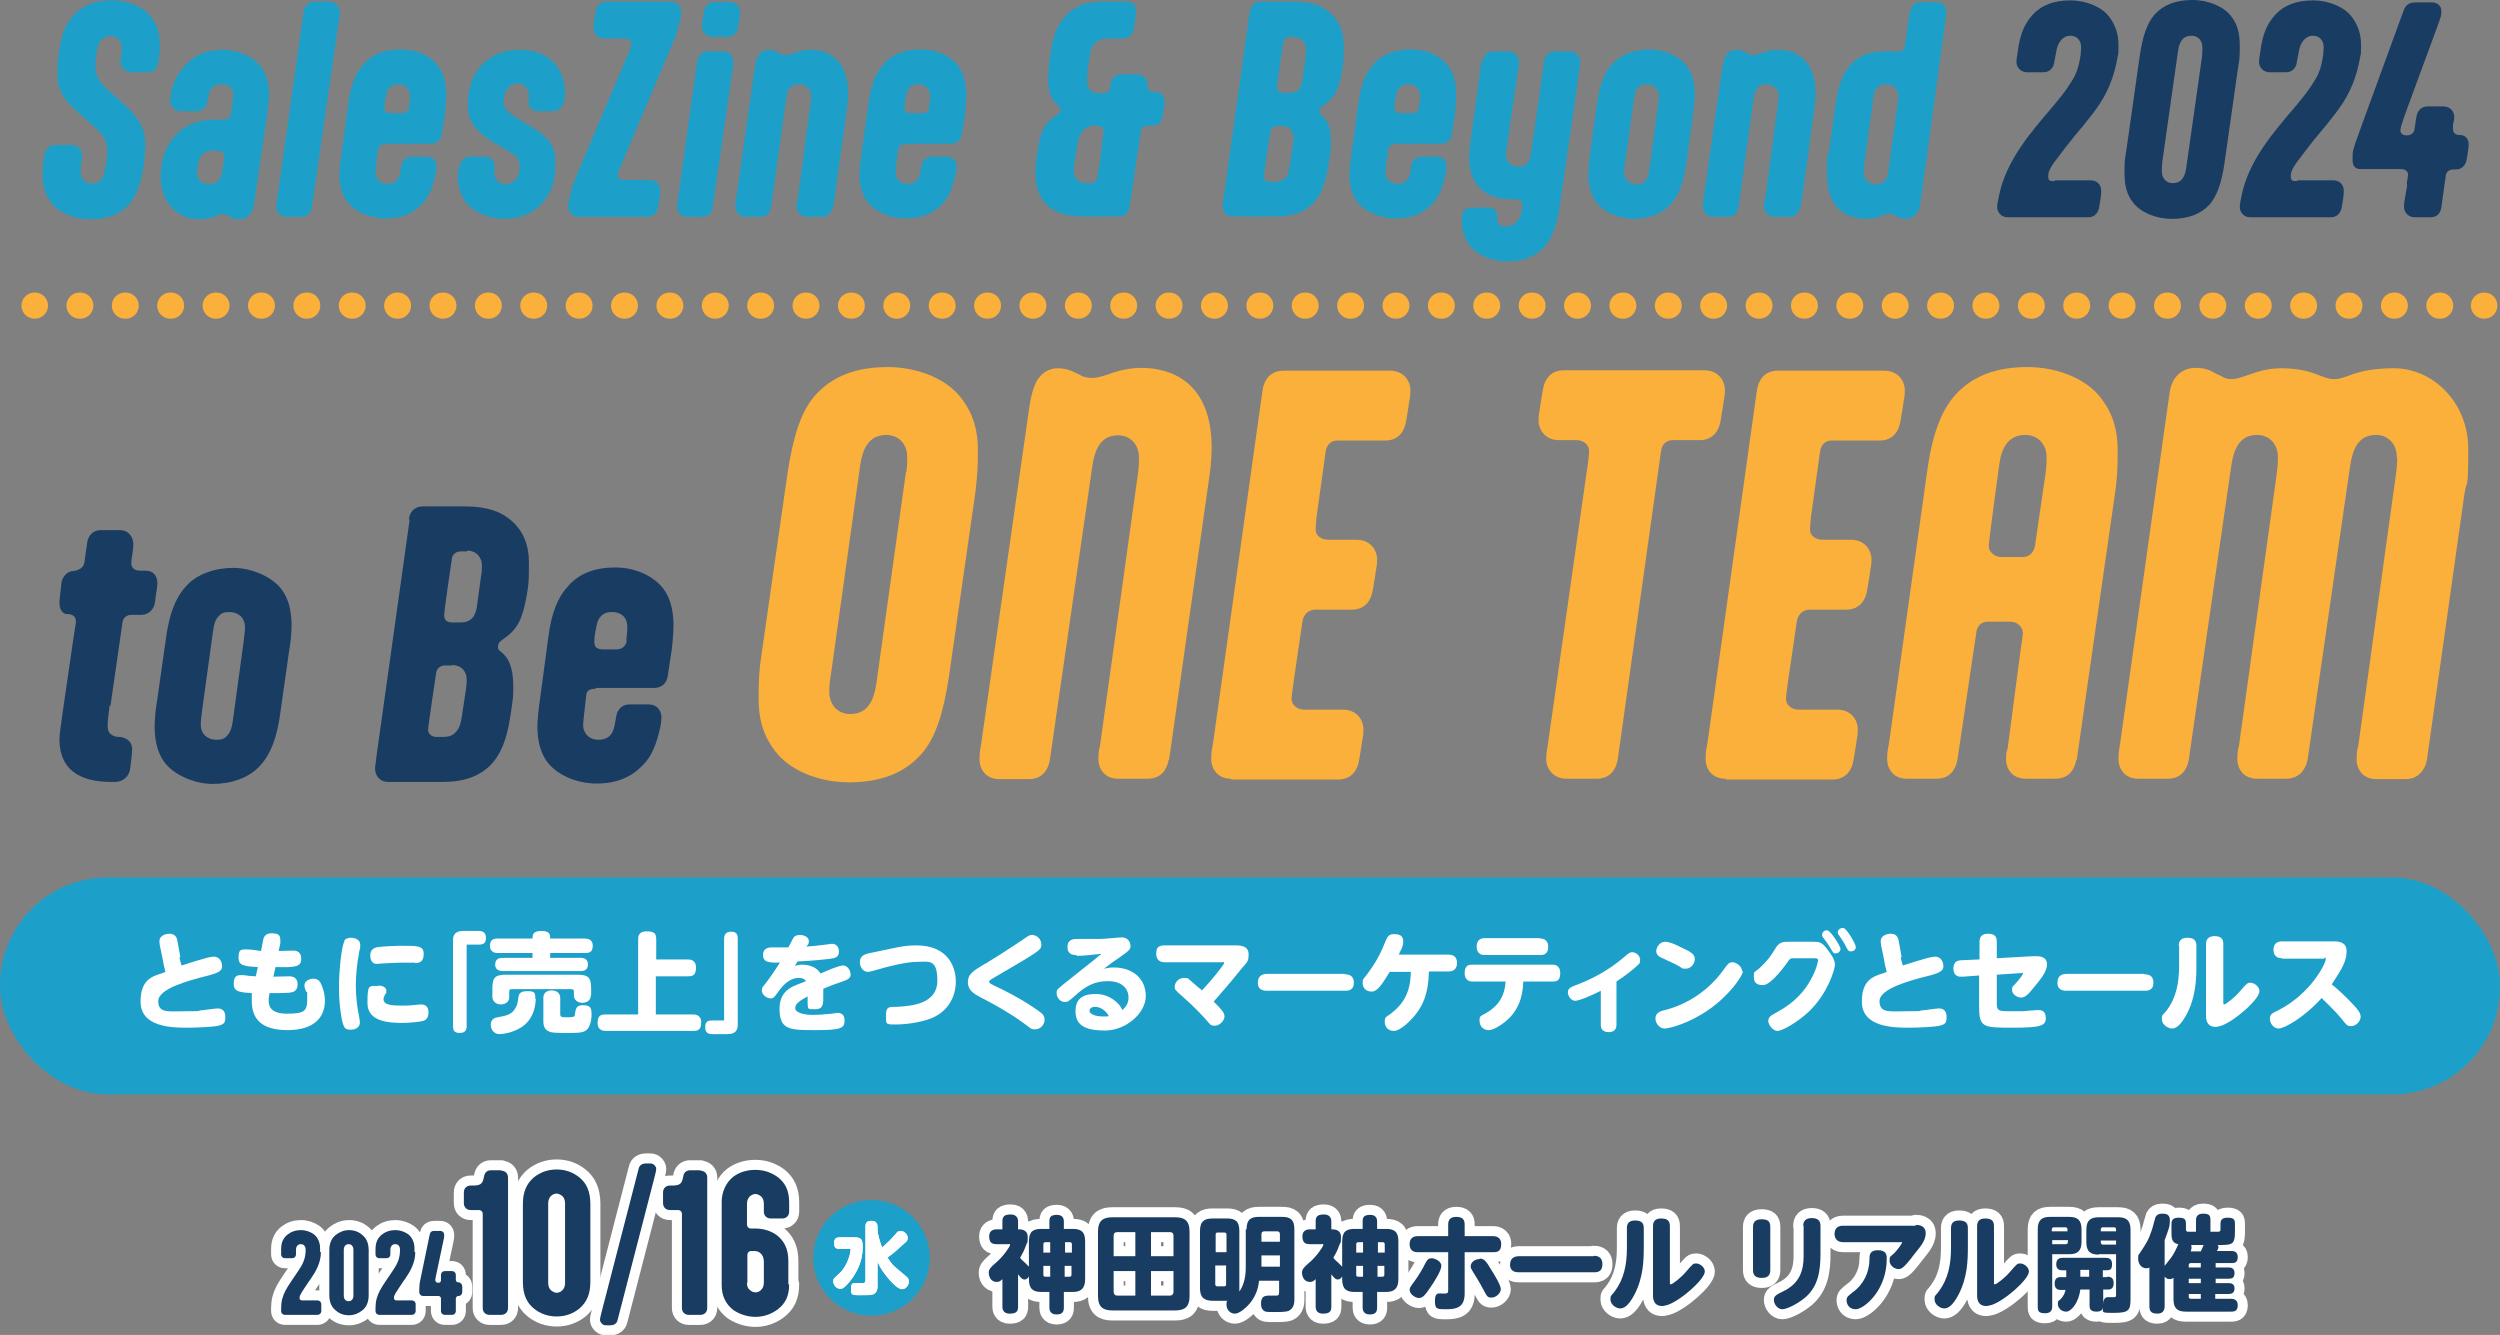 <?xml version="1.0" encoding="UTF-8"?>
<svg id="_レイヤー_1" data-name="レイヤー 1" xmlns="http://www.w3.org/2000/svg" width="622.5" height="332.4" version="1.1" viewBox="0 0 622.5 332.4">
  <rect x="0" y="0" width="622.5" height="332.4" fill="#808080" stroke="none"/>
  <defs>
    <style>
      .cls-1 {
        fill: #fbb03b;
      }

      .cls-1, .cls-2, .cls-3, .cls-4, .cls-5 {
        stroke-width: 0px;
      }

      .cls-2 {
        fill: #000;
      }

      .cls-3 {
        fill: #1ca0c9;
      }

      .cls-6, .cls-7, .cls-8, .cls-9 {
        fill: none;
      }

      .cls-6, .cls-7, .cls-9 {
        stroke-linecap: round;
        stroke-linejoin: round;
      }

      .cls-6, .cls-9 {
        stroke: #fbb03b;
        stroke-width: 6.5px;
      }

      .cls-7 {
        stroke: #fff;
        stroke-width: 5px;
      }

      .cls-4 {
        fill: #193c63;
      }

      .cls-5 {
        fill: #fff;
      }

      .cls-8 {
        stroke: #002b6a;
        stroke-miterlimit: 10;
        stroke-width: .9px;
      }

      .cls-9 {
        stroke-dasharray: 0 0 .2 11.1;
      }
    </style>
  </defs>
  <g>
    <g>
      <path class="cls-1" d="M236.3,168.4c-1.4,9.1-3.3,15.4-7,19.5-4.2,4.6-10,6.9-17.9,6.9s-15-3.2-18.4-7.8c-3-3.9-4.1-8-4.1-12.9s.1-7,.7-11l6.5-45.3c1.4-9.1,3.3-15.4,7-19.5,4.2-4.6,10-6.9,17.9-6.9s15,3.2,18.4,7.8c3,3.9,4.1,8,4.1,12.9s-.2,6.9-.7,11l-6.5,45.3ZM225.7,117.5c.2-1.6.2-2.8.2-3.7,0-3.2-2.1-5.5-5.2-5.5-4.4,0-5.9,3.5-6.5,7.5l-7.3,52.1c-.4,2.3-.4,3.6-.4,4.4,0,3.2,2.1,5.5,5.2,5.5,4.4,0,5.9-3.5,6.5-7.5l7.4-52.9Z"/>
      <path class="cls-1" d="M291,189.2c-.4,2.3-1.8,4.7-5.2,4.7h-7.4c-3.6,0-4.9-2.8-4.9-4.8s.2-2.7.4-3.4l9.5-68.1c.2-1.6.2-2.8.2-3.7,0-3.2-2.1-5.5-5.2-5.5-4.4,0-5.8,3.6-6.4,7.6l-10.6,73.3c-.4,2.3-1.8,4.7-5.2,4.7h-7.4c-3.6,0-4.9-2.8-4.9-4.8s.2-2.5.5-4.6l12-83.9c.4-2.5,1.2-5.3,2.2-6.5,1.2-1.7,3-2.5,4.8-2.5s3.2.5,4.6,1.2l1,.5c.7.5,1.8.7,3.1.7s3.4-.7,5.3-1.4c1.5-.5,4.2-1.1,6.8-1.1,7.4,0,17.2,3.5,17.5,19.2,0,2.2-.1,4.7-.5,7.4l-10.1,71Z"/>
      <path class="cls-1" d="M306.5,193.9c-3.6,0-4.9-2.8-4.9-4.8s.1-2,.5-4.4l12.3-87.7c.4-2.3,1.8-4.7,5.2-4.7h26.5c3.6,0,5.1,2.8,5.1,4.8s-.2,1.8-.5,4.3l-.6,3.6c-.4,2.3-1.8,4.7-5.2,4.7h-12c-1.6,0-2.6,1.2-2.8,2.7l-2.3,16.5c-.1,1.5-.2,2.5-.2,3,0,1.5,1.4,2.5,3.2,2.5h7c3.6,0,5.1,2.8,5.1,4.8s-.2,1.8-.5,4.3l-.6,3.6c-.4,2.3-1.8,4.7-5.2,4.7h-9.1c-1.8,0-3,1.4-3.2,3l-2.1,14.3c-.4,2.7-.6,4.6-.6,4.9,0,1.5,1.4,2.7,3.1,2.7h9.7c3.6,0,5.1,2.8,5.1,4.8s-.2,1.8-.5,4.3l-.6,3.6c-.4,2.3-1.8,4.7-5.2,4.7h-26.5Z"/>
      <path class="cls-1" d="M395,118.1c.5-3,.7-5.5.7-5.8,0-1.5-1.4-2.7-3.1-2.7h-4.4c-3.6,0-5.1-2.8-5.1-4.8s.2-1.8.5-4.3l.6-3.6c.4-2.3,1.8-4.7,5.2-4.7h35c3.6,0,5.1,2.8,5.1,4.8s-.2,1.8-.5,4.3l-.6,3.6c-.4,2.3-1.8,4.7-5.2,4.7h-6.8c-1.6,0-2.6,1.2-2.8,2.7l-10.8,76.9c-.4,2.3-1.8,4.7-5.2,4.7h-7.5c-3.6,0-5.1-2.8-5.1-4.8s.2-1.8.5-4.3l9.5-66.7Z"/>
      <path class="cls-1" d="M429.6,193.9c-3.6,0-4.9-2.8-4.9-4.8s.1-2,.5-4.4l12.3-87.7c.4-2.3,1.8-4.7,5.2-4.7h26.5c3.6,0,5.1,2.8,5.1,4.8s-.2,1.8-.5,4.3l-.6,3.6c-.4,2.3-1.8,4.7-5.2,4.7h-12c-1.6,0-2.6,1.2-2.8,2.7l-2.3,16.5c-.1,1.5-.2,2.5-.2,3,0,1.5,1.4,2.5,3.2,2.5h7c3.6,0,5.1,2.8,5.1,4.8s-.2,1.8-.5,4.3l-.6,3.6c-.4,2.3-1.8,4.7-5.2,4.7h-9.1c-1.8,0-3,1.4-3.2,3l-2.1,14.3c-.4,2.7-.6,4.6-.6,4.9,0,1.5,1.4,2.7,3.1,2.7h9.7c3.6,0,5.1,2.8,5.1,4.8s-.2,1.8-.5,4.3l-.6,3.6c-.4,2.3-1.8,4.7-5.2,4.7h-26.5Z"/>
      <path class="cls-1" d="M517,189.2c-.4,2.3-1.8,4.7-5.2,4.7h-7.4c-3.6,0-4.9-2.8-4.9-4.8s.2-2,.4-2.7l3.2-24.3c.4-2.5.6-4.2.6-4.6-.1-1.5-1.5-2.7-3.1-2.7h-5.7c-1.6,0-2.7,1.2-2.8,2.7l-4.7,31.7c-.4,2.3-1.8,4.7-5.2,4.7h-7.4c-3.6,0-4.9-2.8-4.9-4.8s.1-1.8.5-4.3l9.4-67c1.2-9.1,3.4-15.4,7.1-19.5,4.2-4.6,10-6.9,17.9-6.9s15,3.2,18.4,7.8c3,3.9,4.1,8,4.1,12.9s-.1,6.9-.7,11l-9.5,66.2ZM509.4,117.5c.2-1.7.2-2.8.2-3.7,0-3.2-2.2-5.5-5.3-5.5-4.4,0-6,3.5-6.5,7.5,0,0-2.6,18.8-2.6,20.2s1.5,2.7,3.1,2.7h5.4c1.6,0,2.7-1.2,3-2.7l2.7-18.5Z"/>
      <path class="cls-1" d="M596.8,113.8c0-3.2-2.1-5.5-5.2-5.5-4.4,0-5.8,3.6-6.4,7.6l-10.6,73.2c-.4,2.3-2,4.8-5.3,4.8h-7.3c-3.6,0-4.9-2.8-4.9-4.8s.2-2.7.4-3.4l9.2-66.2c.5-3.5.5-4.8.5-5.7,0-3.2-2.1-5.5-5.2-5.5-4.4,0-5.8,3.6-6.4,7.6l-10.6,73.3c-.4,2.3-1.8,4.7-5.2,4.7h-7.4c-3.6,0-4.9-2.8-4.9-4.8s.2-2.5.5-4.6l12.2-86.5c.6-4.8,3.8-6.4,6.4-6.4s3.7.6,5.1,1.4l.9.4c.9.4,1.4,1,3.1,1s4.4-1.2,6.4-1.8c2-.6,3.9-.9,5.8-.9,8.3,0,10,2.7,13.3,2.7s5.2-2.7,14.9-2.7,18.5,8.5,18.5,20.1-.4,6.8-1.1,12.2l-9.2,65.2c-.4,2.3-2,4.8-5.3,4.8h-7.3c-3.6,0-4.9-2.8-4.9-4.8s.2-2.7.4-3.4l9.2-66.3c.5-3.3.5-4.7.5-5.5Z"/>
    </g>
    <g>
      <path class="cls-4" d="M27.3,175.6c-.3,2.6-.5,3.9-.5,5.2s.5,2.4,2.5,2.7h.7c2.4.4,2.9,2,2.9,3s-.2,2.4-.3,3.4l-.2,1.6c-.2,1.6-1.6,3.2-3.8,3.2h-.9c-7.9,0-12.8-3.1-12.9-10.4,0-1,.2-2.8.7-6.2l2.7-18.6c.4-2.9.7-4.2.7-4.7,0-1.2-.6-1.7-1.8-1.9h-.6c-1.5-.3-1.7-2-1.7-2.8s.2-2.1.3-3.1l.2-1.9c.2-1.3,1.2-2.7,2.7-2.9h.4c1.1-.3,2.3-.6,2.6-2.1l.7-4.9c.2-1.6,1.2-3.2,3.5-3.2h4.6c2.4,0,3.3,1.9,3.4,3.2,0,.6,0,1.3-.3,3.2-.2,1-.2,1.7-.2,2,0,1,.9,1.7,2.2,1.7h1.3c2.5,0,2.9,1.9,3,2.9,0,.7-.2,2.3-.4,3.3l-.2,1.6c-.2,1.6-1.3,3.2-3.6,3.2h-2.3c-1.2,0-2.1.8-2.2,1.9l-3,20.8Z"/>
      <path class="cls-4" d="M40.8,189.6c-1.6-2.3-2.2-5-2.3-8.3,0-2.2.2-4.6.7-7.4l2.1-14.8c.8-6.1,2.4-10.3,5-13.1,2.7-3.1,7.3-4.6,11.8-4.6s9.8,2.2,12.2,5.6c1.6,2.3,2.2,5,2.3,8.3,0,2.2-.2,4.6-.7,7.4l-2.1,14.8c-.8,6.1-2.4,10.3-5,13.1-2.7,3.1-7.3,4.6-11.8,4.6s-9.8-2.2-12.2-5.6ZM60.7,159.4c.3-2.2.3-2.7.3-3.2,0-2.7-2-3.8-3.8-3.8s-2.2.4-2.9,1.2c-.7.8-1,1.6-1.3,3.9l-2.7,19.6c-.3,2.2-.3,2.7-.3,3.3,0,2.7,2,3.8,3.8,3.8s2.2-.4,2.9-1.2c.7-.8,1-1.6,1.3-3.7l2.7-19.8Z"/>
      <path class="cls-4" d="M101.8,129.3c.2-1.6,1.2-3.2,3.5-3.2h10.6c5.3,0,9,1.3,11.5,3.6,2.8,2.4,4.3,6,4.3,10.1s0,5.5-.5,8.2c-1.1,6.3-2.4,8.7-5.7,11l-.8.6c-.5.4-.7.9-.7,1.4s0,.7.5,1.1l.7.6c2.3,2.1,2.6,5.4,2.6,8.6s-.2,2.8-.3,4.2l-.4,2.7c-1,6.6-2.9,11.7-7.7,14.4-2.2,1.3-5.1,2.1-9.2,2.1h-13.5c-2.4,0-3.3-1.9-3.3-3.2s.2-1.2.3-2.9l8.3-59.2ZM112.5,165.7h-1.7c-1.2,0-2.1.8-2.2,1.9,0,0-2,13.2-2,14.1s.7,1.8,2.1,1.8h1.6c1.4,0,2.3-.3,3.1-1.1.7-.8,1.2-1.4,1.6-4l1-6.6c.2-1.3.2-1.9.2-2.5,0-2.7-1.9-3.7-3.6-3.7ZM116.3,137.3h-1.6c-1.2,0-2.1.8-2.2,1.9,0,0-1.9,12.8-1.9,14s.7,1.8,2.1,1.8h1.8c1.4,0,2.3-.3,3.1-1.1.7-.8,1.1-1.9,1.3-4l.9-6.6c.2-.9.2-1.9.2-2.5,0-1.9-1.3-3.7-3.7-3.7Z"/>
      <path class="cls-4" d="M148.3,171.5c-1.2,0-2.1.3-2.3,1.4l-.3,2.7c-.2,1.6-.5,4.3-.5,4.9,0,2.2,1.6,3.7,3.7,3.7,3,0,3.9-1.7,4.3-4.5l.2-1.1c.2-1.6,1.2-3.2,3.4-3.2h4.6c1.2,0,2,.4,2.5,1,.6.7.8,1.5.8,2.3s-.2,2.2-.5,3.2c-.6,2.7-1.7,6.2-4.1,8.6-2.8,2.9-6.4,4.6-11.5,4.6s-10.1-2.2-12.5-5.6c-1.6-2.3-2.2-5-2.3-8.3,0-1.9.3-4.6.7-7.4l2-14.9c.8-6.4,2.4-10.2,5-13,2.7-3.1,6.6-4.6,11.7-4.6s9.8,2.2,12.2,5.6c1.6,2.3,2.2,5.1,2.3,8.4,0,.4,0,4.2-.7,8.2l-.7,4.6c-.2,1.9-1.4,3.2-3.5,3.2h-14.4ZM152.4,152.4c-1.4,0-2.2.4-2.9,1.2-.7.8-.9,1.6-1.3,4-.2,1-.2,1.9-.2,2.4,0,1.1.7,1.7,2.1,1.7h3.5c1.2,0,2.2-.8,2.4-1.9v-1.1c.2-1.3.2-2,.2-2.6,0-2.7-1.9-3.7-3.7-3.7Z"/>
    </g>
  </g>
  <g>
    <path class="cls-3" d="M14.6,13.6c.6-4.8,1.8-7.8,3.8-9.9,2.2-2.4,5.3-3.6,9.5-3.6s7.9,1.7,9.7,4.1c1.6,2.1,2.2,4.2,2.2,6.8s-.1,2.9-.4,4.5c-.2,1.5-1.1,2.5-2.7,2.5h-4c-1.9,0-2.6-1.5-2.7-2.4,0-.6,0-1,.2-1.8.1-.8.1-1.4.1-1.9,0-1.7-1.1-2.9-2.7-2.9-2.3,0-3.2,1.7-3.5,3.8l-.3,2.3c0,.5,0,1.1,0,1.6,0,2,.8,3.6,2.9,5.5l3.8,3.4c4,3.6,5.6,6.2,5.7,10.3,0,1.2-.1,2.5-.3,4.1v.8c-.8,4.8-1.9,8.1-3.9,10.2-2.2,2.4-5.3,3.6-9.5,3.6s-7.9-1.7-9.7-4.1c-1.6-2.1-2.2-4.2-2.2-6.8s.2-3.6.5-5.1c.2-1.5,1.1-2.5,2.7-2.5h4c1.9,0,2.6,1.5,2.6,2.4s0,1.4-.2,2.1c-.1.8-.1,1.8-.1,2.2,0,1.7,1.1,2.9,2.7,2.9,2.3,0,3.2-1.7,3.4-3.8l.3-1.7c.1-1,.2-1.9.2-2.7,0-2.4-.9-3.9-3.1-5.8l-3.8-3.4c-4-3.4-5.5-5.9-5.5-10.1,0-1.2,0-2.6.3-4.2v-.5Z"/>
    <path class="cls-3" d="M40,43.8c0-3.5,1.1-7.4,3.8-10.2,2.1-2.3,5.3-3.8,10-3.8h1.9c1,0,1.6-.5,1.8-1.4l.3-2c.1-1.4.3-2.3.3-2.7,0-2.1-1.5-2.7-2.8-2.7s-1.9.3-2.5.8c-.5.6-.7,1.2-1.1,3.1v.3c-.3,1.5-1.2,2.5-2.8,2.5h-3.9c-1.9,0-2.5-1.5-2.6-2.5.1-3.6,1.4-6.4,3.8-9,2.1-2.3,5.1-3.8,9.1-3.8s7.9,1.7,9.8,4.4c1.2,1.8,1.9,3.8,1.9,6.5,0,1.7-.3,3.8-.6,6l-3.2,21.9c-.3,1.7-1.5,3.4-3.5,3.4s-1.4-.2-2.1-.5l-.4-.2c-.5-.3-1-.6-1.6-.6s-1.2.2-1.9.5c-.9.4-2,.8-4,.8-5.8,0-9.7-4.4-9.7-10.6ZM54.2,37.5h-1.2c-2.5,0-3.6,1.7-3.8,4-.1.8-.1,1.2-.1,1.6,0,2.1,1.6,2.7,2.9,2.7s1.8-.3,2.4-.8c.5-.6.8-1.4,1.1-3.1.1-1.2.3-2.5.3-2.9,0-1-.5-1.4-1.6-1.4Z"/>
    <path class="cls-3" d="M77.7,51.5c-.3,1.5-1.1,2.5-2.7,2.5h-3.6c-1.9,0-2.6-1.5-2.6-2.5s0-1,.4-3.2l6.4-45.4c.2-1.2,1-2.5,2.7-2.5h3.6c1.9,0,2.7,1.5,2.7,2.5s0,1.2-.3,2.7l-6.6,45.8Z"/>
    <path class="cls-3" d="M96,35.9c-.9,0-1.6.3-1.8,1.1l-.3,2.1c-.2,1.2-.4,3.4-.4,3.8,0,1.7,1.2,2.9,2.9,2.9,2.3,0,3.1-1.4,3.4-3.5v-.8c.3-1.2,1-2.5,2.8-2.5h3.6c.9,0,1.6.3,1.9.8.5.5.6,1.2.6,1.8s-.2,1.7-.4,2.5c-.5,2.1-1.4,4.9-3.2,6.7-2.2,2.3-5,3.6-9,3.6s-7.9-1.7-9.8-4.4c-1.2-1.8-1.8-3.9-1.8-6.5,0-1.5.3-3.6.6-5.8l1.6-11.6c.6-5,1.9-8,3.9-10.2,2.1-2.4,5.2-3.6,9.2-3.6s7.7,1.7,9.5,4.4c1.2,1.8,1.8,4,1.8,6.6,0,.3,0,3.3-.5,6.4l-.6,3.6c-.2,1.5-1.1,2.5-2.7,2.5h-11.3ZM99.2,21c-1.1,0-1.7.3-2.3.9-.5.6-.7,1.2-1,3.1-.1.8-.2,1.5-.2,1.9,0,.8.6,1.3,1.6,1.3h2.7c1,0,1.8-.6,1.9-1.5v-.8c.2-1,.2-1.6.2-2,0-2.1-1.5-2.9-2.9-2.9Z"/>
    <path class="cls-3" d="M128.6,29.3l3.7,2.3c4.4,2.7,6,4.6,6,9.1s-.9,7.2-3.4,10c-2.1,2.4-5.4,3.8-9.3,3.8s-7.9-1.7-9.8-4.4c-1.2-1.8-1.8-4-1.8-6s.5-5.1,3.1-5.1h3.6c1.9,0,2.5,1.4,2.5,2.3,0,.6-.1,1-.1,1.7,0,2.1,1.6,2.9,2.9,2.9,2,0,3.4-1.9,3.4-4.2s-.6-2.7-2.7-4l-4.2-2.5c-4.4-2.7-6-5.4-6-8.9,0-6.3,2.5-9.1,3.5-10.1,2.1-2.4,5.5-3.8,9.4-3.8,4.5,0,7.6,1.7,9.5,4.4,1.2,1.8,1.8,4,1.8,6.2s-.5,4.7-3.2,4.7h-3.5c-1.9,0-2.3-1.4-2.4-2.2,0-.7.1-1.2.1-1.8,0-2.1-1.6-2.9-2.9-2.9-2.1,0-3.3,2-3.4,4.2,0,1.9.6,2.7,3.2,4.3Z"/>
    <path class="cls-3" d="M156.3,13.7c.6-1.3.9-2.3.9-2.8,0-.8-.5-1.3-1.6-1.3h-5.2c-1.9,0-2.6-1.5-2.6-2.5s0-1,.2-2.3l.3-1.9c.2-1.2,1-2.5,2.7-2.5h15.9c1.9,0,2.7,1.5,2.7,2.5s0,1.2-.3,2.3l-.2.8c-.3,1.3-.6,2.5-1.1,3.6-10.7,25.4-14.2,33.3-14.2,33.9,0,.8.5,1.3,1.6,1.3h6.4c1.9,0,2.6,1.5,2.6,2.5s0,1-.2,2.3l-.3,1.9c-.2,1.2-1,2.5-2.7,2.5h-17.1c-1.8,0-2.6-1.5-2.6-2.5s0-1.2.3-2.3l.2-.8c.3-1.3.6-2.5,1.1-3.6l13.2-31.1Z"/>
    <path class="cls-3" d="M177.5,51.5c-.2,1.5-1.1,2.5-2.7,2.5h-3.6c-1.9,0-2.6-1.5-2.6-2.5s0-1.2.4-3.3l4.6-32.9c.2-1.2,1-2.5,2.8-2.5h3.6c1.9,0,2.6,1.5,2.6,2.5s0,1.3-.3,2.7l-4.8,33.4ZM177.5,9.2c-1.9,0-2.7-1.5-2.7-2.5s.1-1.1.4-3.2v-.5c.3-1.2,1-2.5,2.8-2.5h3.6c1.9,0,2.7,1.5,2.7,2.5s-.1,1.1-.4,3.2v.5c-.3,1.2-1,2.5-2.8,2.5h-3.6Z"/>
    <path class="cls-3" d="M207.3,51.5c-.2,1.5-1.1,2.5-2.7,2.5h-3.6c-1.9,0-2.6-1.5-2.7-2.5,0-.5.2-1.1.5-3.2l2.9-21.7c.3-1.8.3-2.1.3-2.6,0-2.1-1.6-3-3-3s-1.7.3-2.3.9c-.5.6-.8,1.3-1,3.1l-3.7,26.5c-.2,1.5-1.1,2.5-2.7,2.5h-3.6c-1.8,0-2.5-1.5-2.6-2.5,0-.5,0-1.3.4-3.4l4.4-31c.3-1.8.6-2.7,1-3.4.7-.9,1.6-1.3,2.5-1.3s1.6.3,2.3.6l.4.3c.4.3.9.4,1.6.4s1.7-.4,2.7-.7c.7-.3,2-.6,3.4-.6,5.9,0,9.3,4,9.4,10.6,0,1-.1,2.1-.3,3.9l-3.4,24.7Z"/>
    <path class="cls-3" d="M225.5,35.9c-.9,0-1.6.3-1.8,1.1l-.3,2.1c-.2,1.2-.4,3.4-.4,3.8,0,1.7,1.2,2.9,2.9,2.9,2.3,0,3.1-1.4,3.4-3.5v-.8c.3-1.2,1-2.5,2.8-2.5h3.6c.9,0,1.6.3,1.9.8.5.5.6,1.2.6,1.8s-.2,1.7-.4,2.5c-.5,2.1-1.4,4.9-3.2,6.7-2.2,2.3-5,3.6-9,3.6s-7.9-1.7-9.8-4.4c-1.2-1.8-1.8-3.9-1.8-6.5,0-1.5.3-3.6.6-5.8l1.6-11.6c.6-5,1.9-8,3.9-10.2,2.1-2.4,5.2-3.6,9.2-3.6s7.7,1.7,9.5,4.4c1.2,1.8,1.8,4,1.8,6.6,0,.3,0,3.3-.5,6.4l-.6,3.6c-.2,1.5-1.1,2.5-2.7,2.5h-11.3ZM228.7,21c-1.1,0-1.7.3-2.3.9-.5.6-.7,1.2-1,3.1-.1.8-.2,1.5-.2,1.9,0,.8.6,1.3,1.6,1.3h2.7c1,0,1.8-.6,1.9-1.5v-.8c.2-1,.2-1.6.2-2,0-2.1-1.5-2.9-2.9-2.9Z"/>
    <path class="cls-3" d="M275.5,9.6c-2.3,0-3.8,1.6-4.1,4l-.6,4.1c-.1.8-.1,2.1-.1,2.6,0,2.1,1.4,2.9,2.7,2.9h1.3c.9,0,1.7-.6,1.8-1.5v-.9c.3-1.2,1-2.3,2.8-2.3h3.8c1.9,0,2.7,1.5,2.7,2.5v.6c0,.8.6,1.3,1.6,1.3h.3c1.9,0,2.3,1.5,2.3,2.3s-.2,1.8-.3,2.6l-.2,1.2c-.2,1.2-.9,2.3-2.7,2.3h-1c-.9,0-1.7.6-1.8,1.7l-2.7,18.4c-.2,1.4-1.1,2.5-2.7,2.5h-9.1c-4.7,0-8.1-1.5-9.9-4.2-1.2-1.8-1.8-3.9-1.8-6.5s.3-3.6.6-5.8c.6-4.9,1.9-6.8,4.5-8.6l.6-.5c.5-.3.6-.7.6-1.1,0-.3,0-.5-.5-.8l-.5-.5c-1.8-1.6-2.1-4.2-2.1-5.8s.1-3,.3-4.9l.2-1.4c.6-4.7,1.8-7.6,3.8-9.8,2.1-2.4,5.2-3.6,9.2-3.6h6.1c1.9,0,2.3,1.5,2.3,2.3s-.2,1.8-.3,2.6l-.3,1.9c-.2,1.2-1,2.4-2.7,2.4h-4.3ZM274.3,36.4c.3-2.3.5-3.2.5-3.7,0-.8-.7-1.4-1.8-1.4h-.5c-2.5,0-3.8,1.9-4.2,4.5l-.8,5c-.1.8-.1,1.5-.1,1.9,0,2.1,1.6,2.9,2.9,2.9h1.2c1,0,1.6-.6,1.8-1.5l1.1-7.7Z"/>
    <path class="cls-3" d="M311.2,2.9c.2-1.2,1-2.5,2.7-2.5h8.3c4.2,0,7.1,1,9,2.8,2.2,1.9,3.4,4.7,3.4,7.9s0,4.3-.4,6.4c-.8,4.9-1.9,6.8-4.5,8.6l-.6.5c-.4.3-.6.7-.6,1.1s0,.5.4.8l.5.5c1.8,1.6,2,4.2,2,6.7s-.1,2.2-.3,3.2l-.3,2.1c-.8,5.2-2.3,9.2-6,11.3-1.8,1-4,1.6-7.2,1.6h-10.6c-1.9,0-2.6-1.5-2.6-2.5s.1-1,.3-2.3l6.5-46.3ZM319.5,31.4h-1.4c-1,0-1.6.6-1.8,1.5,0,0-1.6,10.3-1.6,11s.5,1.4,1.6,1.4h1.2c1.1,0,1.8-.3,2.4-.8.6-.6,1-1.1,1.2-3.1l.8-5.2c.1-1,.2-1.5.2-1.9,0-2.1-1.5-2.9-2.8-2.9ZM322.5,9.2h-1.2c-1,0-1.6.6-1.8,1.5,0,0-1.5,10-1.5,11s.5,1.4,1.6,1.4h1.4c1.1,0,1.8-.3,2.4-.8.6-.6.8-1.5,1-3.1l.7-5.1c.1-.7.1-1.5.1-1.9,0-1.5-1-2.9-2.9-2.9Z"/>
    <path class="cls-3" d="M347.5,35.9c-.9,0-1.6.3-1.8,1.1l-.3,2.1c-.2,1.2-.4,3.4-.4,3.8,0,1.7,1.2,2.9,2.9,2.9,2.3,0,3.1-1.4,3.4-3.5v-.8c.3-1.2,1-2.5,2.8-2.5h3.6c.9,0,1.6.3,1.9.8.5.5.6,1.2.6,1.8s-.2,1.7-.4,2.5c-.5,2.1-1.4,4.9-3.2,6.7-2.2,2.3-5,3.6-9,3.6s-7.9-1.7-9.8-4.4c-1.2-1.8-1.8-3.9-1.8-6.5,0-1.5.3-3.6.6-5.8l1.6-11.6c.6-5,1.9-8,3.9-10.2,2.1-2.4,5.2-3.6,9.2-3.6s7.7,1.7,9.5,4.4c1.2,1.8,1.8,4,1.8,6.6,0,.3,0,3.3-.5,6.4l-.6,3.6c-.2,1.5-1.1,2.5-2.7,2.5h-11.3ZM350.7,21c-1.1,0-1.7.3-2.3.9-.5.6-.7,1.2-1,3.1-.1.8-.2,1.5-.2,1.9,0,.8.6,1.3,1.6,1.3h2.7c1,0,1.8-.6,1.9-1.5v-.8c.2-1,.2-1.6.2-2,0-2.1-1.5-2.9-2.9-2.9Z"/>
    <path class="cls-3" d="M369.2,15.3c.2-1.5,1.1-2.5,2.7-2.5h3.6c1.9,0,2.7,1.5,2.7,2.5s0,1.2-.4,3.3l-2.5,17.4c-.3,1.8-.3,2.1-.3,2.5,0,2.1,1.6,3,3,3s1.7-.3,2.3-.9c.6-.6.8-1.2,1-2.9l3.2-22.4c.2-1.5,1.1-2.5,2.7-2.5h3.6c1.9,0,2.7,1.5,2.7,2.5s-5.1,35.9-5.1,35.9c-.7,4.8-1.9,8.1-3.9,10.3-2.2,2.4-5.2,3.6-9.2,3.6-5.8,0-11.3-3.4-11.3-9.9s0-1,0-1.5c.2-1.3,1.2-2,2.5-2h4c1.8,0,2.3,1,2.3,1.9v1c0,.9.5,1.8,2.3,1.8s3.6-1.8,3.8-3.9c0-.6.2-1.3.2-1.6,0-.8-.8-1.3-1.7-1.3h-1.2c-2.9,0-5.3-.7-7.1-2.2-2-1.7-3.2-4.2-3.3-7.9,0-.9,0-1.8.4-4.5l2.7-19.8Z"/>
    <path class="cls-3" d="M397.3,50.1c-1.2-1.8-1.8-3.9-1.8-6.5,0-1.7.2-3.6.5-5.8l1.6-11.6c.6-4.8,1.9-8.1,3.9-10.3,2.1-2.4,5.7-3.6,9.2-3.6s7.7,1.7,9.5,4.4c1.2,1.8,1.8,3.9,1.8,6.5,0,1.7-.2,3.6-.5,5.8l-1.6,11.6c-.6,4.8-1.9,8.1-3.9,10.3-2.1,2.4-5.7,3.6-9.2,3.6s-7.7-1.7-9.5-4.4ZM412.8,26.5c.3-1.8.3-2.1.3-2.5,0-2.1-1.6-3-3-3s-1.7.3-2.3.9c-.5.6-.8,1.2-1,3.1l-2.1,15.3c-.3,1.8-.3,2.1-.3,2.6,0,2.1,1.6,3,3,3s1.7-.3,2.3-.9c.5-.6.8-1.2,1-2.9l2.1-15.5Z"/>
    <path class="cls-3" d="M448.2,51.5c-.2,1.5-1.1,2.5-2.7,2.5h-3.6c-1.9,0-2.6-1.5-2.7-2.5,0-.5.2-1.1.5-3.2l2.9-21.7c.3-1.8.3-2.1.3-2.6,0-2.1-1.6-3-3-3s-1.7.3-2.3.9c-.5.6-.8,1.3-1,3.1l-3.7,26.5c-.2,1.5-1.1,2.5-2.7,2.5h-3.6c-1.8,0-2.5-1.5-2.6-2.5,0-.5,0-1.3.4-3.4l4.4-31c.3-1.8.6-2.7,1-3.4.7-.9,1.6-1.3,2.5-1.3s1.6.3,2.3.6l.4.3c.4.3.9.4,1.6.4s1.7-.4,2.7-.7c.7-.3,2-.6,3.4-.6,5.9,0,9.3,4,9.4,10.6,0,1-.1,2.1-.3,3.9l-3.4,24.7Z"/>
    <path class="cls-3" d="M475.6,3.2c.2-1.5,1-2.7,2.7-2.7h3.7c1.9,0,2.6,1.2,2.6,2.4s-.1,1.7-.3,3.1l-6.2,45.1c-.3,1.7-1.5,3.4-3.5,3.4s-1.4-.2-2.1-.5l-.4-.2c-.6-.3-1.1-.6-1.7-.6s-1.2.2-1.8.5c-.9.4-2,.8-4,.8-5.4,0-9.7-3.3-9.7-10.9s.1-3.2.5-5.9l1.6-11.4c.7-5.1,1.9-8.1,3.9-10.3,2-2.2,4.7-3.2,8.4-3.2h3.6c.6,0,1.4-.5,1.4-1.4l1.2-8.2ZM464.3,40.3c-.2,1.3-.2,2.1-.2,2.6,0,2.1,1.5,3,2.9,3s1.7-.3,2.3-.9c.6-.6.8-1.4,1-3.1l2.1-15.4c.3-1.8.3-2.1.3-2.5,0-2.1-1.6-3-3-3s-1.7.3-2.3.9c-.6.6-.8,1.2-1,2.9l-2.1,15.5Z"/>
    <path class="cls-4" d="M511.6,44.9h9c1.9,0,2.6,1.5,2.6,2.5s0,1-.2,2.3l-.3,1.9c-.2,1.2-1,2.5-2.7,2.5h-20.1c-1.8,0-2.6-1.5-2.6-2.5s.3-1.9.5-3.1c1.8-8.6,7.9-15.6,13.2-21.8,1.9-2.3,3.5-4.2,4.8-6.4,1.2-1.9,1.8-3.4,2.3-6.8,0-.7.1-1.4.1-1.7,0-1.5-.8-2.9-2.7-2.9s-3.2,1.8-3.5,4l-.5,2.6c-.1,1.2-1,2.5-2.7,2.5h-4c-1.9,0-2.7-1.5-2.7-2.5s.1-1,.3-2.5c.6-4.8,1.8-7.1,3.7-9.3,2.2-2.4,5.3-3.6,9.4-3.6s7.9,1.7,9.7,4.1c1.6,2.1,2.3,4.4,2.3,7s0,1.9-.2,2.9c-.8,4.8-2.5,9.2-5.4,13.1-1,1.4-2.1,2.7-3.1,4-2.7,3.2-4.6,5.6-6,7.5-1.9,2.4-2.8,3.8-2.8,5.1s.5,1.3,1.6,1.3Z"/>
    <path class="cls-4" d="M531.1,50.4c-1.6-2.1-2.1-4.2-2.1-7.5s.1-3.2.5-5.8l3.3-23.2c.7-4.8,1.8-8.1,3.7-10.3,2.2-2.4,5.3-3.6,9.4-3.6s7.9,1.7,9.7,4.1c1.6,2.1,2.1,4.2,2.1,7.5s-.1,3.2-.5,5.8l-3.3,23.2c-.7,4.8-1.8,8.1-3.7,10.3-2.2,2.4-5.3,3.6-9.4,3.6s-7.9-1.7-9.7-4.1ZM544.4,41.6l3.9-27.5c.1-1,.1-1.9.1-2.3,0-1.7-1.1-2.9-2.7-2.9-2.3,0-3.1,1.7-3.4,4l-3.9,27.5c-.1,1-.1,1.9-.1,2.3,0,1.7,1.1,2.9,2.7,2.9,2.3,0,3.1-1.7,3.4-4Z"/>
    <path class="cls-4" d="M572,44.9h9c1.9,0,2.6,1.5,2.6,2.5s0,1-.2,2.3l-.3,1.9c-.2,1.2-1,2.5-2.7,2.5h-20.1c-1.8,0-2.6-1.5-2.6-2.5s.3-1.9.5-3.1c1.8-8.6,7.9-15.6,13.2-21.8,1.9-2.3,3.5-4.2,4.8-6.4,1.2-1.9,1.8-3.4,2.3-6.8,0-.7.1-1.4.1-1.7,0-1.5-.8-2.9-2.7-2.9s-3.2,1.8-3.5,4l-.5,2.6c-.1,1.2-1,2.5-2.7,2.5h-4c-1.9,0-2.7-1.5-2.7-2.5s.1-1,.3-2.5c.6-4.8,1.8-7.1,3.7-9.3,2.2-2.4,5.3-3.6,9.4-3.6s7.9,1.7,9.7,4.1c1.6,2.1,2.3,4.4,2.3,7s0,1.9-.2,2.9c-.8,4.8-2.5,9.2-5.4,13.1-1,1.4-2.1,2.7-3.1,4-2.7,3.2-4.6,5.6-6,7.5-1.9,2.4-2.8,3.8-2.8,5.1s.5,1.3,1.6,1.3Z"/>
    <path class="cls-4" d="M599.3,45.9c0-.8.3-1.8.3-2.5s-.7-1.3-1.7-1.3h-10.2c-1.3,0-1.9-.9-1.9-2.1s0-.5,0-1.6c.1-1.6,1.1-3.8,2.3-7.3l10.3-28.2c.5-1.6,1.4-2.3,3-2.3h4.2c1.4,0,2.3,1,2.3,2.1s-.1,1.4-.7,3.1l-8.5,23.1c-.6,1.8-1,3-1,3.6s.5,1.2,1.4,1.2h.3c.9,0,1.7-.6,1.8-1.5l.5-3.2c.2-1.2,1-2.5,2.8-2.5h3.9c1.9,0,2.7,1.5,2.7,2.5s-.1,1.1-.3,1.9c0,.8,0,1,0,1.3,0,.8.6,1.4,1.5,1.4h.1c1.9,0,2.3,1.5,2.3,2.3s-.2,1.8-.3,2.6l-.2,1.2c-.2,1.2-1,2.5-2.7,2.5h-.7c-.9,0-1.7.6-1.8,1.5l-1.1,7.9c-.2,1.5-1.1,2.5-2.7,2.5h-3.9c-1.9,0-2.7-1.5-2.7-2.5s.1-1.5.4-3.2l.4-2.3Z"/>
  </g>
  <g>
    <line class="cls-6" x1="8.6" y1="76.1" x2="8.7" y2="76.1"/>
    <line class="cls-9" x1="19.8" y1="76.1" x2="613" y2="76.1"/>
    <line class="cls-6" x1="618.5" y1="76.1" x2="618.6" y2="76.1"/>
  </g>
  <rect class="cls-3" x="0" y="218.5" width="622.5" height="54" rx="26.8" ry="26.8"/>
  <g>
    <path class="cls-5" d="M44.7,238.4c0,.3.3,1.3.5,2,.2,0,6.5-2.2,8-2.2s2.1,1.3,2.1,2.4-.8,1.6-3.4,2.3c-5.2,1.3-12.5,3.3-12.5,6.4s2.7,2.5,6.8,2.5,2.7,0,3.6-.2c.6,0,3.7-.5,4.4-.5,1.2,0,1.9.7,1.9,2.1s-.2,1.8-1.7,2.2c-1.2.3-5.4.5-7.7.5-3.8,0-11.7-.1-11.7-6.5s4-6.4,6.2-7.4c-.2-.9-.5-1.8-.6-2.7l-.8-3.9c-.1-.5-.1-.9-.1-1,0-1.8,2.2-1.9,2.5-1.9,1.6,0,1.9,1.2,2,1.9l.7,3.9Z"/>
    <path class="cls-5" d="M67.9,243.2c.6,0,3.6-.1,4.2-.1,1.9,0,2,1.5,2,2,0,1.9-1.4,2-2.2,2.1-1.6.1-3.8.1-4.8.1-.1.5-.2,1.2-.2,1.8,0,1,.1,3.3,4.5,3.3s5.1-.6,5.1-3.6,0-1.1-.4-2.2c-.2-.7-.3-.8-.3-1.2,0-1.3,1.5-1.7,2.2-1.7,1.3,0,1.7.8,1.9,1.2.4.8,1,2.4,1,4.3,0,4.2-2.8,7.3-9.3,7.3s-8.9-2.8-8.9-7.2,0-1.4.2-2c-3.1-.2-4.7-.3-4.7-2.3s.8-2.2,1.9-2.2,1.7.2,2,.2c.7,0,.9.1,1.6.1l.5-2.3c-3.5-.2-4.8-.4-4.8-2.3s.4-2.1,1.8-2.1,3.2.3,3.8.4l.5-2.6c.1-.6.4-1.8,2-1.8s2.3.2,2.3,1.7,0,.3,0,.8l-.4,1.9c.6,0,3.1-.1,3.6-.1,2,0,2,1.6,2,2,0,2.1-1.4,2.2-6.4,2.1l-.5,2.3Z"/>
    <path class="cls-5" d="M85.7,234.3c.3-.6,1-.8,1.7-.8,1,0,2.3.5,2.3,1.7s0,.6-.2,1.5c-.7,3.6-.9,6.5-.9,8.8s.3,5.3.8,7.5c.2,1.2.2,1.3.2,1.6,0,1.7-1.9,1.8-2.3,1.8-.9,0-1.5-.2-1.8-1.2-.5-1.2-1.1-5.4-1.1-9.3s.6-10.3,1.4-11.6ZM94.3,245.4c.6,0,1.9.3,1.9,1.3s0,.5-.2.7c-.4.8-.5,1-.5,1.4,0,1.5,2.3,1.6,4.5,1.6s2.5-.1,3.6-.2c1-.1,1.1-.1,1.3-.1,1.7,0,1.8,1.5,1.8,2,0,1.4-.7,1.9-1.3,2.1-1,.3-3.7.5-5.2.5-3.1,0-8.7-.2-8.7-4.9s.3-4.3,2.7-4.3ZM103.4,239.7c-.5,0-2.6,0-3,0-2.1,0-4.7.2-5.1.2-.3,0-1.3.1-1.5.1-1.6,0-1.6-1.8-1.6-2.1,0-1.1.5-1.7,1.5-2,1.5-.3,5.5-.4,6.5-.4,3.8,0,5.3,0,5.3,2s-1,2.3-2.2,2.3Z"/>
    <path class="cls-5" d="M116.2,255.5c0,1-.4,1.7-1.7,1.7s-1.7-.5-1.7-1.7v-21.4c0-2.3,1.9-2.3,2.7-2.3h3.7c1,0,1.8.4,1.8,1.7s-.5,1.7-1.8,1.7h-3v20.3Z"/>
    <path class="cls-5" d="M145.6,233.7c.4,0,2,0,2,1.8s-1.2,1.8-2,1.8h-8.6v1.2h7.5c.4,0,1.9,0,1.9,1.6s-1.2,1.7-1.9,1.7h-19.2c-.4,0-2,0-2-1.6s1.2-1.7,2-1.7h7.3v-1.2h-8.6c-.4,0-2,0-2-1.8s1.3-1.8,2-1.8h8.6c0-.8,0-1.9,2.2-1.9s2.2,1,2.2,1.9h8.6ZM133.4,248.7c0,.4,0,5.4-4.3,7.5-1.7.9-3.7,1.3-4.7,1.3-1.6,0-2.2-1.4-2.2-2.3,0-1.6,1.2-1.8,1.7-1.9,2.3-.4,3.7-.7,4.6-2.6.3-.5.4-1.1.5-1.8.1-1.1.2-2.1,2.2-2.1s2.1.3,2.1,2ZM147.1,247.9c0,1.2-1,1.8-2.1,1.8s-2.1-.7-2.1-1.8v-1c0-.5-.3-.6-.6-.6h-14.9c-.4,0-.6.1-.6.6v1.4c0,1.2-1,1.8-2.1,1.8s-2.1-.7-2.1-1.9v-1.9c0-2.9.6-3.6,3.5-3.6h17.5c2.9,0,3.6.6,3.6,3.6v1.5ZM139.5,252.4c0,.9.2.9,2,.9s1.6-.3,1.7-1.1c.2-1,.3-1.9,1.9-1.9s2.2.3,2.2,2.2-.5,3.1-.9,3.6c-.9,1.1-2.1,1.1-5,1.1s-4.2,0-5-.5c-1-.6-1.1-1.7-1.1-2.4v-5.8c0-1.8,1.6-1.9,2.1-1.9s2.1.2,2.1,1.9v3.9Z"/>
    <path class="cls-5" d="M171.2,238.9c.5,0,2.1,0,2.1,2s-.8,2.2-2.1,2.2h-7.9v9.5h9.2c.5,0,2.1,0,2.1,2s-1,2.1-2.1,2.1h-21.6c-.5,0-2.1,0-2.1-2s1-2.1,2.1-2.1h8v-18.7c0-.6,0-2,2.1-2s2.4.7,2.4,2v5h7.9Z"/>
    <path class="cls-5" d="M180.3,233.8c0-1,.4-1.8,1.7-1.8s1.7.5,1.7,1.8v21.4c0,2.3-1.9,2.3-2.7,2.3h-3.7c-1,0-1.7-.4-1.7-1.7s.5-1.7,1.7-1.7h3v-20.3Z"/>
    <path class="cls-5" d="M197.8,240.6c.4-.2,1-.4,2-.4,1.6,0,3.6.6,4.5,2.2,1.2-.5,4.5-2,5.6-2s1.9,1.2,1.9,2.2-.6,1.3-2.3,1.9c-1.8.6-2.1.7-4.5,1.7,0,1.1,0,1.3,0,2.2,0,1.5,0,2.9-2,2.9s-1.8,0-1.9-1.5c0-.1,0-1.6,0-1.7-1.6.9-3.1,1.7-3.1,2.9s2.3,1.7,4.2,1.7,2.9-.1,4.9-.3c.2,0,1.3-.2,1.4-.2.4,0,1.8,0,1.8,1.9s-.8,2.4-7.2,2.4-9,0-9-5.3,4.2-5.8,6.6-6.9c-.2-.2-.5-.8-1.8-.8-2.6,0-4.4,2.4-5.3,3.7-.8,1.1-1,1.4-1.8,1.4s-2.1-.9-2.1-1.9.2-.8,1.5-2.6c1.3-1.7,2.7-4,3-4.4-2.6,0-4.2,0-4.2-1.9s1.7-1.9,2.2-1.9,3.6,0,4.1,0c.2-.3.9-1.8,1.1-2.1.2-.5.7-1,1.8-1s2.2.6,2.2,1.5-.2.8-.6,1.4c2.2-.2,2.6-.2,4-.4.3,0,2.2-.3,2.3-.3,1.3,0,1.8,1,1.8,1.9,0,1.6-1.1,1.7-2.7,1.9-3.4.4-7.2.6-7.6.6l-.9,1.5Z"/>
    <path class="cls-5" d="M221.9,236.2c2.4-.5,3.8-.8,6.3-.8,7.7,0,9.8,5.2,9.8,9s-2,7.7-6.5,9.3c-2.4.9-6,1.4-8.5,1.4s-2.4,0-2.4-2.4,1.3-1.9,2.7-2c4.1-.2,10.1-.9,10.1-6.5s-2.2-4.7-5-4.7-7.5,1.2-9.8,1.9c-.8.2-2,.6-2.4.6-1.6,0-2.1-1.6-2.1-2.4,0-1.5,1-1.9,2.1-2.2l5.7-1.2Z"/>
    <path class="cls-5" d="M245.3,240c2.8-1.7,6.4-4,8.9-5.7,1.9-1.3,2.1-1.5,2.8-1.5,1.1,0,2.3,1,2.3,2.4s-.3,1.5-11.9,8.3c-1,.6-1.1.7-1.1,1s.3.5,3.1,1.8c3,1.5,5.9,3.1,8.6,5,1.3.9,2.1,1.4,2.1,2.6s-1,2.4-2.3,2.4-1-.2-3-1.6c-3.3-2.4-7-4.5-10.7-6.4-1.5-.8-3.1-1.7-3.1-3.7s1.1-2.7,4.2-4.6Z"/>
    <path class="cls-5" d="M268,237.8c-.6,0-2.2,0-2.2-2s1.7-2,2.3-2c1.9,0,4.2,0,5.7,0,1.3,0,4.9-.4,5.5-.4,1.8,0,2.2,1.5,2.2,2.2s-.3,1.1-2.6,2.7c-1.9,1.3-2.6,1.8-4,2.9,1-.2,1.5-.3,2.5-.3,4.5,0,7.9,2.7,7.9,7.1s-5.1,8.6-10.1,8.6-7.4-1.3-7.4-4.8,2.3-4.3,5.1-4.3,4.6,1.5,5.5,2.4c.4.4.6.7,1.1,1.6.8-.8,1.5-1.6,1.5-3.1,0-2.4-1.8-4.1-5.2-4.1s-5.7,1.4-8.2,3.7c-1.5,1.3-1.7,1.5-2.4,1.5-1.3,0-2.1-1.2-2.1-2.2s.3-1,1.8-2.3c1.2-1,6.7-5.3,7.8-6.2.5-.5,1.6-1.3,1.6-1.3-2.1.2-4.3.5-6.2.5ZM272.6,250.7c-.9,0-1.3.5-1.3,1,0,.9,1.7,1.4,3.3,1.4s1.1,0,1.5-.1c-1.3-2.3-3.2-2.3-3.5-2.3Z"/>
    <path class="cls-5" d="M307.5,235.4c1.2,0,3.4,0,3.4,2.2s-.4,1.8-2.5,4.5c-2.3,2.9-5,5.9-6.2,7.3,1.9,1.9,2.7,2.7,2.7,3.7s-1.2,2.3-2.4,2.3-1.2-.4-2.2-1.5c-1.1-1.2-2.9-3.2-6-5.9-1.6-1.4-1.8-1.6-1.8-2.3,0-1.1,1-2.2,2.3-2.2s1,.2,1.9.9c.9.8,1.6,1.4,2.6,2.2,2.3-2.4,5.5-6.4,5.5-6.8s-.2-.2-.6-.2h-14.2c-1.3,0-2.1-.7-2.1-2.1s.4-2.1,2.1-2.1h17.7Z"/>
    <path class="cls-5" d="M334.8,242.6c.6,0,2.3,0,2.3,2.1s-1.7,2-2.3,2h-19.3c-.6,0-2.3,0-2.3-2s1.5-2.2,2.3-2.2h19.3Z"/>
    <path class="cls-5" d="M346.1,241.9c-1.7,2.7-3,5-4.5,5s-2.3-.9-2.3-2.1.1-.8,1.1-2.2c2.2-2.9,3.5-5.4,4.7-8.5.3-.6.6-1.5,1.9-1.5s2.4.2,2.4,1.8-.8,2.4-1.1,3.3h12.4c1.8,0,2.1,1.2,2.1,2.1s-.4,2.1-2.1,2.1h-4.9c-.1,5.6-1.6,8.6-3.4,10.8-1.1,1.4-3.7,4-5.3,4s-2.3-1.1-2.3-2.3.4-1.2,1.4-1.9c3.4-2.6,5-5.5,5.1-10.5h-5.2Z"/>
    <path class="cls-5" d="M366.7,244.4c-.4,0-2,0-2-2.1s1.2-2.1,2-2.1h19.8c.4,0,2,0,2,2.1s-1.1,2.1-2,2.1h-7.2c-.1,2.2-.4,6.2-3.8,9.4-.5.5-3.2,2.7-4.8,2.7s-2.3-1.2-2.3-2.4.2-1,1.9-2c3.1-1.9,4.4-4.4,4.6-7.7h-8.2ZM383.5,233.7c.4,0,2,0,2,2.1s-1.6,2-2,2h-13.8c-.4,0-2,0-2-2.1s1.6-2.1,2-2.1h13.8Z"/>
    <path class="cls-5" d="M402.5,255.2c0,1.5-1.1,1.8-1.9,1.8-1.3,0-2-.6-2-1.8v-8.5c-2.3,1.2-5.4,2.5-6.4,2.5s-1.8-1.2-1.8-2.1.6-1.3,2-1.8c4.3-1.6,8.4-3.9,11.9-6.9,1.3-1.1,1.5-1.3,2.1-1.3,1,0,2,.9,2,1.9s-.3,1-.8,1.5c-.8.8-2.7,2.3-5.1,3.9v10.7Z"/>
    <path class="cls-5" d="M434,241.7c0,1.4-3.7,6.4-8.5,9.7-4.7,3.3-9.7,4.7-11,4.7s-2.3-1.3-2.3-2.5.9-1.8,2.4-2.1c5.8-1.5,10.9-5,14.4-9.8,1.3-1.8,1.5-2.1,2.4-2.1s2.4,1,2.4,2.3ZM418.4,235.8c2.9,1.3,3.6,1.9,3.6,3s-.9,2.4-2.2,2.4-.5,0-2.6-1.1c-.6-.3-3.5-1.6-4-1.9-.3-.2-.8-.6-.8-1.4s.8-2.3,2.2-2.3,3.6,1.2,3.8,1.3Z"/>
    <path class="cls-5" d="M446.9,238.6c-1.1,0-1.2,0-1.9,1.1,0,0-3.9,5.6-6,5.6s-2.3-1.1-2.3-2.3.1-.8,1.5-2c2.1-2,2.7-2.9,4.1-5.2.9-1.3,1.8-1.3,3.3-1.3h5.8c1.6,0,2.2,0,3.7,2,1.6,2.1,1.8,3,1.8,3.7,0,1.2-1.8,7.1-6.3,11.5-2.9,2.8-6.8,5-8,5s-2.3-1.6-2.3-2.4c0-1.1.6-1.4,2.4-2.4,4.2-2.3,6.7-5.2,8.2-8,1.4-2.4,1.8-4.6,1.8-4.8,0-.5-.5-.5-.9-.5h-4.9ZM458.3,236.2c0,.7-.6,1.2-1.2,1.2s-.6-.1-1.5-1.6c-.4-.7-.6-1-1.6-2.3-.3-.4-.3-.6-.3-.7,0-.8.8-1.3,1.4-1.1.8.2,3.2,3.9,3.2,4.6ZM462.1,235.8c0,.7-.6,1.1-1.2,1.1s-.8-.3-1.2-1.1c-.6-1.2-1-1.8-1.7-2.8-.2-.3-.4-.5-.4-.8,0-.8.9-1.3,1.5-1.1.8.2,3,4,3,4.7Z"/>
    <path class="cls-5" d="M473.3,238.4c0,.3.3,1.3.5,2,.2,0,6.5-2.2,8-2.2s2.1,1.3,2.1,2.4-.8,1.6-3.4,2.3c-5.2,1.3-12.5,3.3-12.5,6.4s2.7,2.5,6.8,2.5,2.7,0,3.6-.2c.6,0,3.7-.5,4.4-.5,1.2,0,1.9.7,1.9,2.1s-.2,1.8-1.7,2.2c-1.2.3-5.4.5-7.7.5-3.8,0-11.7-.1-11.7-6.5s4-6.4,6.2-7.4c-.2-.9-.5-1.8-.6-2.7l-.8-3.9c-.1-.5-.1-.9-.1-1,0-1.8,2.2-1.9,2.5-1.9,1.6,0,1.9,1.2,2,1.9l.7,3.9Z"/>
    <path class="cls-5" d="M497.2,249.8c0,1.9.4,2,3.4,2s3.4,0,4.1-.1c.5,0,2.4-.2,2.8-.2.7,0,1.9.1,1.9,2s-1.1,2.4-8.4,2.4-8.2-.1-8.2-5.3v-7.7l-4.1.3c-2.1.2-2.3-1.3-2.3-2.1,0-1.6,1-2,2.1-2l4.4-.2v-4.4c0-1,.4-2,2.1-2s2.2.7,2.2,2v4.1l8.9-.5c.2,0,.8,0,1,0,.5,0,2.6,0,2.6,2s-1.8,3.9-2.8,5.2c-2.1,2.7-2.8,3.1-3.7,3.1s-2.2-.8-2.2-1.9.2-.7,1.5-2.3c.3-.4,1.2-1.4,1.2-1.8s0-.1-.4-.1l-6.1.4v7.2Z"/>
    <path class="cls-5" d="M533.9,242.6c.6,0,2.3,0,2.3,2.1s-1.7,2-2.3,2h-19.3c-.6,0-2.3,0-2.3-2s1.5-2.2,2.3-2.2h19.3Z"/>
    <path class="cls-5" d="M542.5,235.5c0-1.1.5-2,2.1-2s2.3.6,2.3,2v4.8c0,3.4-.1,8-2.5,12.4-1.5,2.7-2.6,3.4-3.6,3.4s-2.5-1-2.5-2.3.1-.8,1.2-2.2c2.4-3.2,3.1-6.9,3.1-11.2v-5ZM553.6,249.5c0,.4,0,.6.2.6.5,0,2.9-2,3.8-3.1,1.9-2.2,2-2.3,2.8-2.3s2.2.9,2.2,2.1c0,2.1-6.6,7.8-9.8,8.7-.3,0-.6.2-1.1.2-2.2,0-2.4-1.8-2.4-2.7v-17.9c0-1.1.5-2,2.1-2s2.2.6,2.2,2v14.4Z"/>
    <path class="cls-5" d="M568.2,238.6c-2,0-2.1-1.6-2.1-2.1,0-1.1.5-2.1,2.1-2.1h12.9c.9,0,3.2,0,3.2,2.4s-.9,4.1-3.7,8.3c1.1.9,3.2,2.7,5.5,5.2,1,1.1,1.7,1.9,1.7,2.9s-1.1,2.3-2.3,2.3-1.2-.3-2.6-2c-2.1-2.5-4.4-4.5-4.8-5-4.5,5-9.4,7.6-10.7,7.6s-2.2-1.3-2.2-2.4.5-1.4,2.2-2.2c8-4.1,11.7-11.6,11.7-12.6s-.2-.2-.6-.2h-10.2Z"/>
  </g>
  <g>
    <g>
      <path class="cls-4" d="M256.3,317.7c-.4.7-.8.9-1.2.9s-.8-.2-1.6-1.3v8.1c0,1.1-.4,1.7-2.1,1.7s-1.8-1.3-1.8-1.7v-6.9c-.5.5-.8.7-1.4.7-1.6,0-2-1.5-2-2.3s.4-1.3,1.8-2.5c1.7-1.4,3.5-4,3.5-4.4s-.3-.2-.5-.2h-2.9c-1.2,0-1.8-.5-1.8-2s1.3-1.7,1.8-1.7h1.5v-2c0-1.2.5-1.7,2.1-1.7s1.8,1.2,1.8,1.7v2c.7,0,2.4,0,2.4,1.9s-.1,1.2-.4,2c-.4,1.3-1.1,2.5-1.5,3.2.2.3.5.6,1.2,1.2.3.3.9.9,1,1v-6.3c0-2.5,1.1-3.1,3.1-3.1h2v-1.9c0-1,.3-1.6,1.9-1.6s1.7,1.2,1.7,1.6v1.9h2.2c2.1,0,3.1.7,3.1,3.1v9.4c0,2.4-1.1,3.2-3.1,3.2h-2.2v3.9c0,.8-.2,1.7-1.8,1.7s-1.8-1.1-1.8-1.7v-3.9h-2c-2,0-3.1-.7-3.1-3.2v-.6ZM261.5,311.9v-2.6h-1.2c-.3,0-.5.2-.5.5v2.1h1.7ZM261.5,315.2h-1.7v2.2c0,.4.2.5.5.5h1.2v-2.7ZM265.1,311.9h1.8v-2.1c0-.3-.2-.5-.5-.5h-1.2v2.6ZM265.1,315.2v2.7h1.2c.4,0,.5-.2.5-.5v-2.2h-1.8Z"/>
      <path class="cls-4" d="M296.2,322.7c0,2.8-1.3,3.6-3.6,3.6h-15.6c-2.3,0-3.6-.8-3.6-3.6v-16c0-2.8,1.3-3.6,3.6-3.6h15.6c2.2,0,3.6.7,3.6,3.6v16ZM282.7,312.8v-6h-4.5c-.6,0-.9.3-.9.9v5.1h5.4ZM282.7,316.5h-5.4v5.2c0,.5.3.9.9.9h4.5v-6.1ZM286.6,312.8h5.6v-5.1c0-.6-.3-.9-.9-.9h-4.7v6ZM286.6,316.5v6.1h4.7c.6,0,.9-.4.9-.9v-5.2h-5.6Z"/>
      <path class="cls-4" d="M310.4,306.1c0-2.5,1.1-3.1,3.1-3.1h5.7c2,0,3.1.6,3.1,3.1v17.4c0,.7,0,2.2-1.4,2.9-.7.3-2.4.3-3.4.3s-1.9,0-2.3-.1c-.5-.1-1.2-.6-1.2-1.9s.3-2.1,1.9-2.1,1.7,0,2,0c.6,0,.6-.5.6-1v-2.7h-5c-.2,2.4-1.2,4.6-2.9,6.3-.2.2-1.9,1.9-3.1,1.9s-2.1-1-2.1-2.2.2-.9.3-1h-3.7c-2.1,0-3.2-.8-3.2-3.1v-14.3c0-2.5,1.2-3.1,3.2-3.1h3.5c2.1,0,3.1.7,3.1,3.1v14.3c0,.4,0,.6,0,.8.8-1.1,1.6-3,1.6-6v-9.5ZM305.4,311.8v-4.4c0-.3-.2-.5-.5-.5h-1.7c-.4,0-.5.2-.5.5v4.4h2.8ZM305.4,315.1h-2.8v4.7c0,.3.2.5.5.5h1.7c.4,0,.5-.2.5-.5v-4.7ZM314.1,309.2h4.6v-1.9c0-.5-.3-.7-.7-.7h-3.2c-.5,0-.7.3-.7.7v1.9ZM318.7,312.6h-4.6v2.8h4.6v-2.8Z"/>
      <path class="cls-4" d="M334.3,317.7c-.4.7-.8.9-1.2.9s-.8-.2-1.6-1.3v8.1c0,1.1-.4,1.7-2.1,1.7s-1.8-1.3-1.8-1.7v-6.9c-.5.5-.8.7-1.4.7-1.6,0-2-1.5-2-2.3s.4-1.3,1.8-2.5c1.7-1.4,3.5-4,3.5-4.4s-.3-.2-.5-.2h-2.9c-1.2,0-1.8-.5-1.8-2s1.3-1.7,1.8-1.7h1.5v-2c0-1.2.5-1.7,2.1-1.7s1.8,1.2,1.8,1.7v2c.7,0,2.4,0,2.4,1.9s-.1,1.2-.4,2c-.4,1.3-1.1,2.5-1.5,3.2.2.3.5.6,1.2,1.2.3.3.9.9,1,1v-6.3c0-2.5,1.1-3.1,3.1-3.1h2v-1.9c0-1,.3-1.6,1.9-1.6s1.7,1.2,1.7,1.6v1.9h2.2c2.1,0,3.1.7,3.1,3.1v9.4c0,2.4-1.1,3.2-3.1,3.2h-2.2v3.9c0,.8-.2,1.7-1.8,1.7s-1.8-1.1-1.8-1.7v-3.9h-2c-2,0-3.1-.7-3.1-3.2v-.6ZM339.4,311.9v-2.6h-1.2c-.3,0-.5.2-.5.5v2.1h1.7ZM339.4,315.2h-1.7v2.2c0,.4.2.5.5.5h1.2v-2.7ZM343,311.9h1.8v-2.1c0-.3-.2-.5-.5-.5h-1.2v2.6ZM343,315.2v2.7h1.2c.4,0,.5-.2.5-.5v-2.2h-1.8Z"/>
      <path class="cls-4" d="M360.6,304.9c0-1,.4-1.9,2-1.9s2.1.7,2.1,1.9v2.9h7c.4,0,2.1,0,2.1,2s-1.2,2-2.1,2h-7v10.3c0,3.4-2,3.9-4.5,3.9s-2.9,0-2.9-2.2,1.2-1.7,1.8-1.7c1.3,0,1.5,0,1.5-.9v-9.4h-7.5c-.5,0-2.1,0-2.1-2s1.6-2,2.1-2h7.5v-2.9ZM351,321.2c0-.5.1-.7,1.3-2.3,1-1.4,1.9-2.9,2.7-4.5.4-.8.8-1.1,1.5-1.1s2.4.7,2.4,1.9-1.8,4-2.7,5.3c-1.5,2.3-2.1,2.7-2.9,2.7s-2.3-.9-2.3-2ZM368.5,313.4c1,0,1.5.5,2.9,2.9.7,1.1,2.3,3.7,2.3,4.7s-1.2,2.1-2.3,2.1-1.1-.3-2.1-2.1c-.7-1.4-2.1-3.6-2.7-4.6-.3-.5-.4-.7-.4-1.1,0-1,1.1-1.8,2.2-1.8Z"/>
      <path class="cls-4" d="M396.8,312.7c.6,0,2.2,0,2.2,2.1s-1.6,2-2.2,2h-18.6c-.5,0-2.2,0-2.2-1.9s1.5-2.1,2.2-2.1h18.6Z"/>
      <path class="cls-4" d="M405.1,305.8c0-1,.4-1.9,2-1.9s2.2.6,2.2,1.9v4.7c0,3.3-.1,7.7-2.4,12-1.4,2.6-2.5,3.3-3.5,3.3s-2.4-1-2.4-2.2.1-.7,1.1-2.1c2.3-3.1,3-6.7,3-10.8v-4.9ZM415.8,319.3c0,.4,0,.5.2.5.5,0,2.8-1.9,3.7-3,1.9-2.2,1.9-2.2,2.7-2.2s2.1.9,2.1,2c0,2-6.3,7.5-9.5,8.4-.3,0-.6.2-1.1.2-2.1,0-2.3-1.7-2.3-2.6v-17.3c0-1,.4-1.9,2-1.9s2.2.6,2.2,1.9v13.9Z"/>
      <path class="cls-4" d="M440.8,316.3c0,1.2-.6,1.9-2.1,1.9s-2.2-.6-2.2-1.9v-10.8c0-1.1.5-1.9,2.1-1.9s2.2.5,2.2,1.9v10.8ZM449,305.2c0-1.1.6-1.9,2.1-1.9s2.2.6,2.2,1.9v7c0,4.3-.6,8-3.6,10.7-1.8,1.6-4.7,3.1-5.9,3.1s-2.1-1.3-2.1-2.3.6-1.3,2.2-2.1c4.3-2,5.2-5.4,5.2-8.8v-7.6Z"/>
      <path class="cls-4" d="M477,305c.5,0,2.5,0,2.5,2.1s-1.8,3.8-3,5.4c-2.6,3.5-3.2,3.5-3.8,3.5-1,0-2.2-.9-2.2-2.1s.2-.9,1.2-1.9c.7-.7,1.9-2.3,1.9-2.6s-.2-.1-.2-.1h-14.5c-1.8,0-2.1-1.4-2.1-2,0-1.1.5-2.1,2.1-2.1h18.1ZM459.8,323.8c0-.9.4-1.1,1.5-2,2.7-1.9,4.2-5,4.2-8.3,0-.9,0-2.2,2.1-2.2s2.2,1.2,2.2,2.1c0,8.1-5.8,12.6-7.7,12.6s-2.3-1.5-2.3-2.2Z"/>
      <path class="cls-4" d="M485.8,305.8c0-1,.4-1.9,2-1.9s2.2.6,2.2,1.9v4.7c0,3.3-.1,7.7-2.4,12-1.4,2.6-2.5,3.3-3.5,3.3s-2.4-1-2.4-2.2.1-.7,1.1-2.1c2.3-3.1,3-6.7,3-10.8v-4.9ZM496.5,319.3c0,.4,0,.5.2.5.5,0,2.8-1.9,3.7-3,1.9-2.2,1.9-2.2,2.7-2.2s2.1.9,2.1,2c0,2-6.3,7.5-9.5,8.4-.3,0-.6.2-1.1.2-2.1,0-2.3-1.7-2.3-2.6v-17.3c0-1,.4-1.9,2-1.9s2.2.6,2.2,1.9v13.9Z"/>
      <path class="cls-4" d="M511,325.3c0,.4,0,1.7-1.7,1.7s-1.9-.5-1.9-1.7v-19.2c0-2.4,1.1-3.1,3.1-3.1h4.7c2.1,0,3.1.8,3.1,3.1v3.1c0,2.3-1,3.1-3.1,3.1h-4.2v13ZM514.8,306.6v-.5c0-.3-.2-.5-.5-.5h-2.9c-.3,0-.5.2-.5.5v.5h3.8ZM514.8,308.8h-3.8v1h3.4c.3,0,.5-.2.5-.5v-.6ZM524.7,317.9c.5,0,1.6,0,1.6,1.6s-1,1.6-1.6,1.6h-1v3.9c0,.5,0,1.6-1.6,1.6s-1.8-.7-1.8-1.6v-3.9h-2.3c-.4,3.3-2.3,5.5-3.5,5.5s-2.1-.9-2.1-1.9.3-.8.7-1.2c.8-.9,1.1-1.6,1.2-2.3h-1.1c-.4,0-1.6,0-1.6-1.6s1.1-1.6,1.6-1.6h1.3v-1.7h-1c-1,0-1.5-.5-1.5-1.5,0-1.6,1.2-1.6,1.6-1.6h10.7c.4,0,1.6,0,1.6,1.5s-.5,1.6-1.5,1.6h-.8v1.7h1ZM520.2,317.9v-1.7h-2.2v1.7h2.2ZM522.6,312.4c-1.9,0-3.1-.6-3.1-3.1v-3.1c0-2.4,1.1-3.1,3.1-3.1h4.8c2,0,3.1.7,3.1,3.1v17.3c0,2.8-.5,3.4-4.1,3.4s-2.7,0-2.7-2.1,1.2-1.8,1.7-1.8h1c.5,0,.5-.2.5-.8v-9.9h-4.3ZM523.1,306.6h3.8v-.5c0-.3-.2-.5-.5-.5h-2.8c-.3,0-.5.2-.5.5v.5ZM523.1,308.8v.6c0,.3.2.5.5.5h3.3v-1h-3.8Z"/>
      <path class="cls-4" d="M540.7,304.8c0-.5,0-1.6,1.7-1.6s1.9.5,1.9,1.6v1.4c0,.3.2.5.5.5h2v-2.8c0-.4,0-1.7,1.7-1.7s1.9.5,1.9,1.7v2.8h2c.3,0,.5-.2.5-.5v-1.4c0-.5,0-1.6,1.7-1.6s1.9.5,1.9,1.6v2c0,2.7-.5,3.2-3.2,3.2h-1.1c.1.2.2.3.2.5s-.1.6-.4,1h3.5c.5,0,1.7,0,1.7,1.5s-.9,1.5-1.7,1.5h-3.8v1.1h3.1c.5,0,1.6,0,1.6,1.4s-.9,1.4-1.6,1.4h-3.1v1.1h3.2c.4,0,1.5,0,1.5,1.3s-.9,1.4-1.5,1.4h-3.3v1.2h3.8c.5,0,1.8,0,1.8,1.6s-1,1.6-1.8,1.6h-11.1c-2,0-3.1-.7-3.1-3.1v-5.3c-.1,0-.4.3-.9.3s-.8-.1-1.3-.6v7.3c0,.4,0,1.9-1.8,1.9s-2-.9-2-1.9v-9.6c-.1.1-.3.2-.8.2-1.1,0-2-1-2-2.4s.2-.9.3-1.2c1.7-2.6,2.2-3.2,3.1-5.9.2-.5.8-3,.9-3.2.3-.6.8-.9,1.6-.9s2,0,2,1.6-.2,2-1.3,5v6.4c.2-.3,1.3-1.6,1.5-1.9.7-.9,1.4-2.3,1.9-3.5-1.7-.3-1.7-1.6-1.7-3.1v-2ZM545,315.6h3v-1.1h-2.5c-.3,0-.5.2-.5.5v.6ZM548,318.4h-3v1.1h3v-1.1ZM548,323.4v-1.2h-3v.7c0,.3.2.5.5.5h2.5ZM545.6,310c0,.1.1.3.1.6s-.1.7-.2,1h2.5c.1-.2.6-1.3.7-1.6h-3.2Z"/>
    </g>
    <g>
      <path class="cls-7" d="M256.3,317.7c-.4.7-.8.9-1.2.9s-.8-.2-1.6-1.3v8.1c0,1.1-.4,1.7-2.1,1.7s-1.8-1.3-1.8-1.7v-6.9c-.5.5-.8.7-1.4.7-1.6,0-2-1.5-2-2.3s.4-1.3,1.8-2.5c1.7-1.4,3.5-4,3.5-4.4s-.3-.2-.5-.2h-2.9c-1.2,0-1.8-.5-1.8-2s1.3-1.7,1.8-1.7h1.5v-2c0-1.2.5-1.7,2.1-1.7s1.8,1.2,1.8,1.7v2c.7,0,2.4,0,2.4,1.9s-.1,1.2-.4,2c-.4,1.3-1.1,2.5-1.5,3.2.2.3.5.6,1.2,1.2.3.3.9.9,1,1v-6.3c0-2.5,1.1-3.1,3.1-3.1h2v-1.9c0-1,.3-1.6,1.9-1.6s1.7,1.2,1.7,1.6v1.9h2.2c2.1,0,3.1.7,3.1,3.1v9.4c0,2.4-1.1,3.2-3.1,3.2h-2.2v3.9c0,.8-.2,1.7-1.8,1.7s-1.8-1.1-1.8-1.7v-3.9h-2c-2,0-3.1-.7-3.1-3.2v-.6ZM261.5,311.9v-2.6h-1.2c-.3,0-.5.2-.5.5v2.1h1.7ZM261.5,315.2h-1.7v2.2c0,.4.2.5.5.5h1.2v-2.7ZM265.1,311.9h1.8v-2.1c0-.3-.2-.5-.5-.5h-1.2v2.6ZM265.1,315.2v2.7h1.2c.4,0,.5-.2.5-.5v-2.2h-1.8Z"/>
      <path class="cls-7" d="M296.2,322.7c0,2.8-1.3,3.6-3.6,3.6h-15.6c-2.3,0-3.6-.8-3.6-3.6v-16c0-2.8,1.3-3.6,3.6-3.6h15.6c2.2,0,3.6.7,3.6,3.6v16ZM282.7,312.8v-6h-4.5c-.6,0-.9.3-.9.9v5.1h5.4ZM282.7,316.5h-5.4v5.2c0,.5.3.9.9.9h4.5v-6.1ZM286.6,312.8h5.6v-5.1c0-.6-.3-.9-.9-.9h-4.7v6ZM286.6,316.5v6.1h4.7c.6,0,.9-.4.9-.9v-5.2h-5.6Z"/>
      <path class="cls-7" d="M310.4,306.1c0-2.5,1.1-3.1,3.1-3.1h5.7c2,0,3.1.6,3.1,3.1v17.4c0,.7,0,2.2-1.4,2.9-.7.3-2.4.3-3.4.3s-1.9,0-2.3-.1c-.5-.1-1.2-.6-1.2-1.9s.3-2.1,1.9-2.1,1.7,0,2,0c.6,0,.6-.5.6-1v-2.7h-5c-.2,2.4-1.2,4.6-2.9,6.3-.2.2-1.9,1.9-3.1,1.9s-2.1-1-2.1-2.2.2-.9.3-1h-3.7c-2.1,0-3.2-.8-3.2-3.1v-14.3c0-2.5,1.2-3.1,3.2-3.1h3.5c2.1,0,3.1.7,3.1,3.1v14.3c0,.4,0,.6,0,.8.8-1.1,1.6-3,1.6-6v-9.5ZM305.4,311.8v-4.4c0-.3-.2-.5-.5-.5h-1.7c-.4,0-.5.2-.5.5v4.4h2.8ZM305.4,315.1h-2.8v4.7c0,.3.2.5.5.5h1.7c.4,0,.5-.2.5-.5v-4.7ZM314.1,309.2h4.6v-1.9c0-.5-.3-.7-.7-.7h-3.2c-.5,0-.7.3-.7.7v1.9ZM318.7,312.6h-4.6v2.8h4.6v-2.8Z"/>
      <path class="cls-7" d="M334.3,317.7c-.4.7-.8.9-1.2.9s-.8-.2-1.6-1.3v8.1c0,1.1-.4,1.7-2.1,1.7s-1.8-1.3-1.8-1.7v-6.9c-.5.5-.8.7-1.4.7-1.6,0-2-1.5-2-2.3s.4-1.3,1.8-2.5c1.7-1.4,3.5-4,3.5-4.4s-.3-.2-.5-.2h-2.9c-1.2,0-1.8-.5-1.8-2s1.3-1.7,1.8-1.7h1.5v-2c0-1.2.5-1.7,2.1-1.7s1.8,1.2,1.8,1.7v2c.7,0,2.4,0,2.4,1.9s-.1,1.2-.4,2c-.4,1.3-1.1,2.5-1.5,3.2.2.3.5.6,1.2,1.2.3.3.9.9,1,1v-6.3c0-2.5,1.1-3.1,3.1-3.1h2v-1.9c0-1,.3-1.6,1.9-1.6s1.7,1.2,1.7,1.6v1.9h2.2c2.1,0,3.1.7,3.1,3.1v9.4c0,2.4-1.1,3.2-3.1,3.2h-2.2v3.9c0,.8-.2,1.7-1.8,1.7s-1.8-1.1-1.8-1.7v-3.9h-2c-2,0-3.1-.7-3.1-3.2v-.6ZM339.4,311.9v-2.6h-1.2c-.3,0-.5.2-.5.5v2.1h1.7ZM339.4,315.2h-1.7v2.2c0,.4.2.5.5.5h1.2v-2.7ZM343,311.9h1.8v-2.1c0-.3-.2-.5-.5-.5h-1.2v2.6ZM343,315.2v2.7h1.2c.4,0,.5-.2.5-.5v-2.2h-1.8Z"/>
      <path class="cls-7" d="M360.6,304.9c0-1,.4-1.9,2-1.9s2.1.7,2.1,1.9v2.9h7c.4,0,2.1,0,2.1,2s-1.2,2-2.1,2h-7v10.3c0,3.4-2,3.9-4.5,3.9s-2.9,0-2.9-2.2,1.2-1.7,1.8-1.7c1.3,0,1.5,0,1.5-.9v-9.4h-7.5c-.5,0-2.1,0-2.1-2s1.6-2,2.1-2h7.5v-2.9ZM351,321.2c0-.5.1-.7,1.3-2.3,1-1.4,1.9-2.9,2.7-4.5.4-.8.8-1.1,1.5-1.1s2.4.7,2.4,1.9-1.8,4-2.7,5.3c-1.5,2.3-2.1,2.7-2.9,2.7s-2.3-.9-2.3-2ZM368.5,313.4c1,0,1.5.5,2.9,2.9.7,1.1,2.3,3.7,2.3,4.7s-1.2,2.1-2.3,2.1-1.1-.3-2.1-2.1c-.7-1.4-2.1-3.6-2.7-4.6-.3-.5-.4-.7-.4-1.1,0-1,1.1-1.8,2.2-1.8Z"/>
      <path class="cls-7" d="M396.8,312.7c.6,0,2.2,0,2.2,2.1s-1.6,2-2.2,2h-18.6c-.5,0-2.2,0-2.2-1.9s1.5-2.1,2.2-2.1h18.6Z"/>
      <path class="cls-7" d="M405.1,305.8c0-1,.4-1.9,2-1.9s2.2.6,2.2,1.9v4.7c0,3.3-.1,7.7-2.4,12-1.4,2.6-2.5,3.3-3.5,3.3s-2.4-1-2.4-2.2.1-.7,1.1-2.1c2.3-3.1,3-6.7,3-10.8v-4.9ZM415.8,319.3c0,.4,0,.5.2.5.5,0,2.8-1.9,3.7-3,1.9-2.2,1.9-2.2,2.7-2.2s2.1.9,2.1,2c0,2-6.3,7.5-9.5,8.4-.3,0-.6.2-1.1.2-2.1,0-2.3-1.7-2.3-2.6v-17.3c0-1,.4-1.9,2-1.9s2.2.6,2.2,1.9v13.9Z"/>
      <path class="cls-7" d="M440.8,316.3c0,1.2-.6,1.9-2.1,1.9s-2.2-.6-2.2-1.9v-10.8c0-1.1.5-1.9,2.1-1.9s2.2.5,2.2,1.9v10.8ZM449,305.2c0-1.1.6-1.9,2.1-1.9s2.2.6,2.2,1.9v7c0,4.3-.6,8-3.6,10.7-1.8,1.6-4.7,3.1-5.9,3.1s-2.1-1.3-2.1-2.3.6-1.3,2.2-2.1c4.3-2,5.2-5.4,5.2-8.8v-7.6Z"/>
      <path class="cls-7" d="M477,305c.5,0,2.5,0,2.5,2.1s-1.8,3.8-3,5.4c-2.6,3.5-3.2,3.5-3.8,3.5-1,0-2.2-.9-2.2-2.1s.2-.9,1.2-1.9c.7-.7,1.9-2.3,1.9-2.6s-.2-.1-.2-.1h-14.5c-1.8,0-2.1-1.4-2.1-2,0-1.1.5-2.1,2.1-2.1h18.1ZM459.8,323.8c0-.9.4-1.1,1.5-2,2.7-1.9,4.2-5,4.2-8.3,0-.9,0-2.2,2.1-2.2s2.2,1.2,2.2,2.1c0,8.1-5.8,12.6-7.7,12.6s-2.3-1.5-2.3-2.2Z"/>
      <path class="cls-7" d="M485.8,305.8c0-1,.4-1.9,2-1.9s2.2.6,2.2,1.9v4.7c0,3.3-.1,7.7-2.4,12-1.4,2.6-2.5,3.3-3.5,3.3s-2.4-1-2.4-2.2.1-.7,1.1-2.1c2.3-3.1,3-6.7,3-10.8v-4.9ZM496.5,319.3c0,.4,0,.5.2.5.5,0,2.8-1.9,3.7-3,1.9-2.2,1.9-2.2,2.7-2.2s2.1.9,2.1,2c0,2-6.3,7.5-9.5,8.4-.3,0-.6.2-1.1.2-2.1,0-2.3-1.7-2.3-2.6v-17.3c0-1,.4-1.9,2-1.9s2.2.6,2.2,1.9v13.9Z"/>
      <path class="cls-7" d="M511,325.3c0,.4,0,1.7-1.7,1.7s-1.9-.5-1.9-1.7v-19.2c0-2.4,1.1-3.1,3.1-3.1h4.7c2.1,0,3.1.8,3.1,3.1v3.1c0,2.3-1,3.1-3.1,3.1h-4.2v13ZM514.8,306.6v-.5c0-.3-.2-.5-.5-.5h-2.9c-.3,0-.5.2-.5.5v.5h3.8ZM514.8,308.8h-3.8v1h3.4c.3,0,.5-.2.5-.5v-.6ZM524.7,317.9c.5,0,1.6,0,1.6,1.6s-1,1.6-1.6,1.6h-1v3.9c0,.5,0,1.6-1.6,1.6s-1.8-.7-1.8-1.6v-3.9h-2.3c-.4,3.3-2.3,5.5-3.5,5.5s-2.1-.9-2.1-1.9.3-.8.7-1.2c.8-.9,1.1-1.6,1.2-2.3h-1.1c-.4,0-1.6,0-1.6-1.6s1.1-1.6,1.6-1.6h1.3v-1.7h-1c-1,0-1.5-.5-1.5-1.5,0-1.6,1.2-1.6,1.6-1.6h10.7c.4,0,1.6,0,1.6,1.5s-.5,1.6-1.5,1.6h-.8v1.7h1ZM520.2,317.9v-1.7h-2.2v1.7h2.2ZM522.6,312.4c-1.9,0-3.1-.6-3.1-3.1v-3.1c0-2.4,1.1-3.1,3.1-3.1h4.8c2,0,3.1.7,3.1,3.1v17.3c0,2.8-.5,3.4-4.1,3.4s-2.7,0-2.7-2.1,1.2-1.8,1.7-1.8h1c.5,0,.5-.2.5-.8v-9.9h-4.3ZM523.1,306.6h3.8v-.5c0-.3-.2-.5-.5-.5h-2.8c-.3,0-.5.2-.5.5v.5ZM523.1,308.8v.6c0,.3.2.5.5.5h3.3v-1h-3.8Z"/>
      <path class="cls-7" d="M540.7,304.8c0-.5,0-1.6,1.7-1.6s1.9.5,1.9,1.6v1.4c0,.3.2.5.5.5h2v-2.8c0-.4,0-1.7,1.7-1.7s1.9.5,1.9,1.7v2.8h2c.3,0,.5-.2.5-.5v-1.4c0-.5,0-1.6,1.7-1.6s1.9.5,1.9,1.6v2c0,2.7-.5,3.2-3.2,3.2h-1.1c.1.2.2.3.2.5s-.1.6-.4,1h3.5c.5,0,1.7,0,1.7,1.5s-.9,1.5-1.7,1.5h-3.8v1.1h3.1c.5,0,1.6,0,1.6,1.4s-.9,1.4-1.6,1.4h-3.1v1.1h3.2c.4,0,1.5,0,1.5,1.3s-.9,1.4-1.5,1.4h-3.3v1.2h3.8c.5,0,1.8,0,1.8,1.6s-1,1.6-1.8,1.6h-11.1c-2,0-3.1-.7-3.1-3.1v-5.3c-.1,0-.4.3-.9.3s-.8-.1-1.3-.6v7.3c0,.4,0,1.9-1.8,1.9s-2-.9-2-1.9v-9.6c-.1.1-.3.2-.8.2-1.1,0-2-1-2-2.4s.2-.9.3-1.2c1.7-2.6,2.2-3.2,3.1-5.9.2-.5.8-3,.9-3.2.3-.6.8-.9,1.6-.9s2,0,2,1.6-.2,2-1.3,5v6.4c.2-.3,1.3-1.6,1.5-1.9.7-.9,1.4-2.3,1.9-3.5-1.7-.3-1.7-1.6-1.7-3.1v-2ZM545,315.6h3v-1.1h-2.5c-.3,0-.5.2-.5.5v.6ZM548,318.4h-3v1.1h3v-1.1ZM548,323.4v-1.2h-3v.7c0,.3.2.5.5.5h2.5ZM545.6,310c0,.1.1.3.1.6s-.1.7-.2,1h2.5c.1-.2.6-1.3.7-1.6h-3.2Z"/>
    </g>
    <g>
      <path class="cls-4" d="M256.3,317.7c-.4.7-.8.9-1.2.9s-.8-.2-1.6-1.3v8.1c0,1.1-.4,1.7-2.1,1.7s-1.8-1.3-1.8-1.7v-6.9c-.5.5-.8.7-1.4.7-1.6,0-2-1.5-2-2.3s.4-1.3,1.8-2.5c1.7-1.4,3.5-4,3.5-4.4s-.3-.2-.5-.2h-2.9c-1.2,0-1.8-.5-1.8-2s1.3-1.7,1.8-1.7h1.5v-2c0-1.2.5-1.7,2.1-1.7s1.8,1.2,1.8,1.7v2c.7,0,2.4,0,2.4,1.9s-.1,1.2-.4,2c-.4,1.3-1.1,2.5-1.5,3.2.2.3.5.6,1.2,1.2.3.3.9.9,1,1v-6.3c0-2.5,1.1-3.1,3.1-3.1h2v-1.9c0-1,.3-1.6,1.9-1.6s1.7,1.2,1.7,1.6v1.9h2.2c2.1,0,3.1.7,3.1,3.1v9.4c0,2.4-1.1,3.2-3.1,3.2h-2.2v3.9c0,.8-.2,1.7-1.8,1.7s-1.8-1.1-1.8-1.7v-3.9h-2c-2,0-3.1-.7-3.1-3.2v-.6ZM261.5,311.9v-2.6h-1.2c-.3,0-.5.2-.5.5v2.1h1.7ZM261.5,315.2h-1.7v2.2c0,.4.2.5.5.5h1.2v-2.7ZM265.1,311.9h1.8v-2.1c0-.3-.2-.5-.5-.5h-1.2v2.6ZM265.1,315.2v2.7h1.2c.4,0,.5-.2.5-.5v-2.2h-1.8Z"/>
      <path class="cls-4" d="M296.2,322.7c0,2.8-1.3,3.6-3.6,3.6h-15.6c-2.3,0-3.6-.8-3.6-3.6v-16c0-2.8,1.3-3.6,3.6-3.6h15.6c2.2,0,3.6.7,3.6,3.6v16ZM282.7,312.8v-6h-4.5c-.6,0-.9.3-.9.9v5.1h5.4ZM282.7,316.5h-5.4v5.2c0,.5.3.9.9.9h4.5v-6.1ZM286.6,312.8h5.6v-5.1c0-.6-.3-.9-.9-.9h-4.7v6ZM286.6,316.5v6.1h4.7c.6,0,.9-.4.9-.9v-5.2h-5.6Z"/>
      <path class="cls-4" d="M310.4,306.1c0-2.5,1.1-3.1,3.1-3.1h5.7c2,0,3.1.6,3.1,3.1v17.4c0,.7,0,2.2-1.4,2.9-.7.3-2.4.3-3.4.3s-1.9,0-2.3-.1c-.5-.1-1.2-.6-1.2-1.9s.3-2.1,1.9-2.1,1.7,0,2,0c.6,0,.6-.5.6-1v-2.7h-5c-.2,2.4-1.2,4.6-2.9,6.3-.2.2-1.9,1.9-3.1,1.9s-2.1-1-2.1-2.2.2-.9.3-1h-3.7c-2.1,0-3.2-.8-3.2-3.1v-14.3c0-2.5,1.2-3.1,3.2-3.1h3.5c2.1,0,3.1.7,3.1,3.1v14.3c0,.4,0,.6,0,.8.8-1.1,1.6-3,1.6-6v-9.5ZM305.4,311.8v-4.4c0-.3-.2-.5-.5-.5h-1.7c-.4,0-.5.2-.5.5v4.4h2.8ZM305.4,315.1h-2.8v4.7c0,.3.2.5.5.5h1.7c.4,0,.5-.2.5-.5v-4.7ZM314.1,309.2h4.6v-1.9c0-.5-.3-.7-.7-.7h-3.2c-.5,0-.7.3-.7.7v1.9ZM318.7,312.6h-4.6v2.8h4.6v-2.8Z"/>
      <path class="cls-4" d="M334.3,317.7c-.4.7-.8.9-1.2.9s-.8-.2-1.6-1.3v8.1c0,1.1-.4,1.7-2.1,1.7s-1.8-1.3-1.8-1.7v-6.9c-.5.5-.8.7-1.4.7-1.6,0-2-1.5-2-2.3s.4-1.3,1.8-2.5c1.7-1.4,3.5-4,3.5-4.4s-.3-.2-.5-.2h-2.9c-1.2,0-1.8-.5-1.8-2s1.3-1.7,1.8-1.7h1.5v-2c0-1.2.5-1.7,2.1-1.7s1.8,1.2,1.8,1.7v2c.7,0,2.4,0,2.4,1.9s-.1,1.2-.4,2c-.4,1.3-1.1,2.5-1.5,3.2.2.3.5.6,1.2,1.2.3.3.9.9,1,1v-6.3c0-2.5,1.1-3.1,3.1-3.1h2v-1.9c0-1,.3-1.6,1.9-1.6s1.7,1.2,1.7,1.6v1.9h2.2c2.1,0,3.1.7,3.1,3.1v9.4c0,2.4-1.1,3.2-3.1,3.2h-2.2v3.9c0,.8-.2,1.7-1.8,1.7s-1.8-1.1-1.8-1.7v-3.9h-2c-2,0-3.1-.7-3.1-3.2v-.6ZM339.4,311.9v-2.6h-1.2c-.3,0-.5.2-.5.5v2.1h1.7ZM339.4,315.2h-1.7v2.2c0,.4.2.5.5.5h1.2v-2.7ZM343,311.9h1.8v-2.1c0-.3-.2-.5-.5-.5h-1.2v2.6ZM343,315.2v2.7h1.2c.4,0,.5-.2.5-.5v-2.2h-1.8Z"/>
      <path class="cls-4" d="M360.6,304.9c0-1,.4-1.9,2-1.9s2.1.7,2.1,1.9v2.9h7c.4,0,2.1,0,2.1,2s-1.2,2-2.1,2h-7v10.3c0,3.4-2,3.9-4.5,3.9s-2.9,0-2.9-2.2,1.2-1.7,1.8-1.7c1.3,0,1.5,0,1.5-.9v-9.4h-7.5c-.5,0-2.1,0-2.1-2s1.6-2,2.1-2h7.5v-2.9ZM351,321.2c0-.5.1-.7,1.3-2.3,1-1.4,1.9-2.9,2.7-4.5.4-.8.8-1.1,1.5-1.1s2.4.7,2.4,1.9-1.8,4-2.7,5.3c-1.5,2.3-2.1,2.7-2.9,2.7s-2.3-.9-2.3-2ZM368.5,313.4c1,0,1.5.5,2.9,2.9.7,1.1,2.3,3.7,2.3,4.7s-1.2,2.1-2.3,2.1-1.1-.3-2.1-2.1c-.7-1.4-2.1-3.6-2.7-4.6-.3-.5-.4-.7-.4-1.1,0-1,1.1-1.8,2.2-1.8Z"/>
      <path class="cls-4" d="M396.8,312.7c.6,0,2.2,0,2.2,2.1s-1.6,2-2.2,2h-18.6c-.5,0-2.2,0-2.2-1.9s1.5-2.1,2.2-2.1h18.6Z"/>
      <path class="cls-4" d="M405.1,305.8c0-1,.4-1.9,2-1.9s2.2.6,2.2,1.9v4.7c0,3.3-.1,7.7-2.4,12-1.4,2.6-2.5,3.3-3.5,3.3s-2.4-1-2.4-2.2.1-.7,1.1-2.1c2.3-3.1,3-6.7,3-10.8v-4.9ZM415.8,319.3c0,.4,0,.5.2.5.5,0,2.8-1.9,3.7-3,1.9-2.2,1.9-2.2,2.7-2.2s2.1.9,2.1,2c0,2-6.3,7.5-9.5,8.4-.3,0-.6.2-1.1.2-2.1,0-2.3-1.7-2.3-2.6v-17.3c0-1,.4-1.9,2-1.9s2.2.6,2.2,1.9v13.9Z"/>
      <path class="cls-4" d="M440.8,316.3c0,1.2-.6,1.9-2.1,1.9s-2.2-.6-2.2-1.9v-10.8c0-1.1.5-1.9,2.1-1.9s2.2.5,2.2,1.9v10.8ZM449,305.2c0-1.1.6-1.9,2.1-1.9s2.2.6,2.2,1.9v7c0,4.3-.6,8-3.6,10.7-1.8,1.6-4.7,3.1-5.9,3.1s-2.1-1.3-2.1-2.3.6-1.3,2.2-2.1c4.3-2,5.2-5.4,5.2-8.8v-7.6Z"/>
      <path class="cls-4" d="M477,305c.5,0,2.5,0,2.5,2.1s-1.8,3.8-3,5.4c-2.6,3.5-3.2,3.5-3.8,3.5-1,0-2.2-.9-2.2-2.1s.2-.9,1.2-1.9c.7-.7,1.9-2.3,1.9-2.6s-.2-.1-.2-.1h-14.5c-1.8,0-2.1-1.4-2.1-2,0-1.1.5-2.1,2.1-2.1h18.1ZM459.8,323.8c0-.9.4-1.1,1.5-2,2.7-1.9,4.2-5,4.2-8.3,0-.9,0-2.2,2.1-2.2s2.2,1.2,2.2,2.1c0,8.1-5.8,12.6-7.7,12.6s-2.3-1.5-2.3-2.2Z"/>
      <path class="cls-4" d="M485.8,305.8c0-1,.4-1.9,2-1.9s2.2.6,2.2,1.9v4.7c0,3.3-.1,7.7-2.4,12-1.4,2.6-2.5,3.3-3.5,3.3s-2.4-1-2.4-2.2.1-.7,1.1-2.1c2.3-3.1,3-6.7,3-10.8v-4.9ZM496.5,319.3c0,.4,0,.5.2.5.5,0,2.8-1.9,3.7-3,1.9-2.2,1.9-2.2,2.7-2.2s2.1.9,2.1,2c0,2-6.3,7.5-9.5,8.4-.3,0-.6.2-1.1.2-2.1,0-2.3-1.7-2.3-2.6v-17.3c0-1,.4-1.9,2-1.9s2.2.6,2.2,1.9v13.9Z"/>
      <path class="cls-4" d="M511,325.3c0,.4,0,1.7-1.7,1.7s-1.9-.5-1.9-1.7v-19.2c0-2.4,1.1-3.1,3.1-3.1h4.7c2.1,0,3.1.8,3.1,3.1v3.1c0,2.3-1,3.1-3.1,3.1h-4.2v13ZM514.8,306.6v-.5c0-.3-.2-.5-.5-.5h-2.9c-.3,0-.5.2-.5.5v.5h3.8ZM514.8,308.8h-3.8v1h3.4c.3,0,.5-.2.5-.5v-.6ZM524.7,317.9c.5,0,1.6,0,1.6,1.6s-1,1.6-1.6,1.6h-1v3.9c0,.5,0,1.6-1.6,1.6s-1.8-.7-1.8-1.6v-3.9h-2.3c-.4,3.3-2.3,5.5-3.5,5.5s-2.1-.9-2.1-1.9.3-.8.7-1.2c.8-.9,1.1-1.6,1.2-2.3h-1.1c-.4,0-1.6,0-1.6-1.6s1.1-1.6,1.6-1.6h1.3v-1.7h-1c-1,0-1.5-.5-1.5-1.5,0-1.6,1.2-1.6,1.6-1.6h10.7c.4,0,1.6,0,1.6,1.5s-.5,1.6-1.5,1.6h-.8v1.7h1ZM520.2,317.9v-1.7h-2.2v1.7h2.2ZM522.6,312.4c-1.9,0-3.1-.6-3.1-3.1v-3.1c0-2.4,1.1-3.1,3.1-3.1h4.8c2,0,3.1.7,3.1,3.1v17.3c0,2.8-.5,3.4-4.1,3.4s-2.7,0-2.7-2.1,1.2-1.8,1.7-1.8h1c.5,0,.5-.2.5-.8v-9.9h-4.3ZM523.1,306.6h3.8v-.5c0-.3-.2-.5-.5-.5h-2.8c-.3,0-.5.2-.5.5v.5ZM523.1,308.8v.6c0,.3.2.5.5.5h3.3v-1h-3.8Z"/>
      <path class="cls-4" d="M540.7,304.8c0-.5,0-1.6,1.7-1.6s1.9.5,1.9,1.6v1.4c0,.3.2.5.5.5h2v-2.8c0-.4,0-1.7,1.7-1.7s1.9.5,1.9,1.7v2.8h2c.3,0,.5-.2.5-.5v-1.4c0-.5,0-1.6,1.7-1.6s1.9.5,1.9,1.6v2c0,2.7-.5,3.2-3.2,3.2h-1.1c.1.2.2.3.2.5s-.1.6-.4,1h3.5c.5,0,1.7,0,1.7,1.5s-.9,1.5-1.7,1.5h-3.8v1.1h3.1c.5,0,1.6,0,1.6,1.4s-.9,1.4-1.6,1.4h-3.1v1.1h3.2c.4,0,1.5,0,1.5,1.3s-.9,1.4-1.5,1.4h-3.3v1.2h3.8c.5,0,1.8,0,1.8,1.6s-1,1.6-1.8,1.6h-11.1c-2,0-3.1-.7-3.1-3.1v-5.3c-.1,0-.4.3-.9.3s-.8-.1-1.3-.6v7.3c0,.4,0,1.9-1.8,1.9s-2-.9-2-1.9v-9.6c-.1.1-.3.2-.8.2-1.1,0-2-1-2-2.4s.2-.9.3-1.2c1.7-2.6,2.2-3.2,3.1-5.9.2-.5.8-3,.9-3.2.3-.6.8-.9,1.6-.9s2,0,2,1.6-.2,2-1.3,5v6.4c.2-.3,1.3-1.6,1.5-1.9.7-.9,1.4-2.3,1.9-3.5-1.7-.3-1.7-1.6-1.7-3.1v-2ZM545,315.6h3v-1.1h-2.5c-.3,0-.5.2-.5.5v.6ZM548,318.4h-3v1.1h3v-1.1ZM548,323.4v-1.2h-3v.7c0,.3.2.5.5.5h2.5ZM545.6,310c0,.1.1.3.1.6s-.1.7-.2,1h2.5c.1-.2.6-1.3.7-1.6h-3.2Z"/>
    </g>
  </g>
  <g>
    <g>
      <path class="cls-4" d="M124.8,291.5c1,0,1.7.7,1.7,1.7v32.5c0,1-.7,1.7-1.7,1.7h-2.9c-1,0-1.7-.7-1.7-1.7v-23.4c0-.6-.4-1-1-1h-2c-1,0-1.7-.7-1.7-1.7v-2.7c0-1,.7-1.7,1.7-1.7h.5c1.7,0,2.4-.3,2.7-1.7l.2-.9c.2-.7.8-1.2,1.6-1.2h2.6Z"/>
      <path class="cls-4" d="M130.2,299.8c0-3.2,1-5.1,2.7-6.6,1.6-1.3,3.5-2,5.7-2s4.1.7,5.7,2c1.7,1.4,2.7,3.4,2.7,6.6v19.4c0,3.2-1,5.1-2.7,6.6-1.6,1.3-3.5,2-5.7,2s-4.1-.7-5.7-2c-1.7-1.4-2.7-3.4-2.7-6.6v-19.4ZM140.7,299.7c0-1-.3-1.5-.7-1.9-.4-.3-.9-.6-1.4-.6s-1,.2-1.4.6c-.4.4-.7.9-.7,1.9v19.7c0,1,.3,1.5.7,1.9.4.3.9.6,1.4.6s1-.2,1.4-.6c.4-.4.7-.9.7-1.9v-19.7Z"/>
      <path class="cls-4" d="M159,291.1c.1-.6.4-.9.7-1.1.3-.2.7-.3,1.2-.3h.8c.4,0,.8,0,1.1.3.4.3.6.7.6,1.1s-.3,1.5-.6,2.7l-9,34.8c-.1.6-.4.9-.7,1.1-.3.2-.7.3-1.2.3h-.8c-.4,0-.8,0-1.1-.3-.4-.3-.6-.7-.6-1.1s.3-1.5.6-2.7l9-34.8Z"/>
      <path class="cls-4" d="M174.4,291.5c1,0,1.7.7,1.7,1.7v32.5c0,1-.7,1.7-1.7,1.7h-2.9c-1,0-1.7-.7-1.7-1.7v-23.4c0-.6-.4-1-1-1h-2c-1,0-1.7-.7-1.7-1.7v-2.7c0-1,.7-1.7,1.7-1.7h.5c1.7,0,2.4-.3,2.7-1.7l.2-.9c.2-.7.8-1.2,1.6-1.2h2.6Z"/>
      <path class="cls-4" d="M196.5,319.8c0,3-1,4.8-2.8,6.2-1.6,1.2-3.5,1.9-5.6,1.9s-4-.7-5.5-1.7c-1.8-1.4-2.9-3.4-2.9-6.2v-20.8c0-2.4,1.1-4.8,2.9-6.2,1.5-1.1,3.3-1.7,5.5-1.7s4.1.7,5.7,1.9c1.7,1.4,2.7,3.2,2.7,6.2v2.3c0,1-.7,1.7-1.7,1.7h-2.9c-1,0-1.7-.7-1.7-1.7v-1.9c0-1-.3-1.5-.7-1.9-.4-.3-.9-.6-1.4-.6s-1.1.3-1.5.7c-.3.4-.6.9-.6,1.7v5.2c0,.6.4,1,1,1h1c2.1,0,4.1.6,5.6,1.8,1.7,1.4,2.7,3.3,2.7,6.3v5.8ZM186,319.4c0,.9.2,1.4.6,1.7.4.4.9.7,1.5.7s1-.2,1.4-.6c.4-.4.7-.9.7-1.9v-5.1c0-1.1-.4-1.8-.9-2.2s-1-.5-1.4-.5h-.8c-.6,0-1,.4-1,1v6.9Z"/>
    </g>
    <g>
      <path class="cls-7" d="M124.8,291.5c1,0,1.7.7,1.7,1.7v32.5c0,1-.7,1.7-1.7,1.7h-2.9c-1,0-1.7-.7-1.7-1.7v-23.4c0-.6-.4-1-1-1h-2c-1,0-1.7-.7-1.7-1.7v-2.7c0-1,.7-1.7,1.7-1.7h.5c1.7,0,2.4-.3,2.7-1.7l.2-.9c.2-.7.8-1.2,1.6-1.2h2.6Z"/>
      <path class="cls-7" d="M130.2,299.8c0-3.2,1-5.1,2.7-6.6,1.6-1.3,3.5-2,5.7-2s4.1.7,5.7,2c1.7,1.4,2.7,3.4,2.7,6.6v19.4c0,3.2-1,5.1-2.7,6.6-1.6,1.3-3.5,2-5.7,2s-4.1-.7-5.7-2c-1.7-1.4-2.7-3.4-2.7-6.6v-19.4ZM140.7,299.7c0-1-.3-1.5-.7-1.9-.4-.3-.9-.6-1.4-.6s-1,.2-1.4.6c-.4.4-.7.9-.7,1.9v19.7c0,1,.3,1.5.7,1.9.4.3.9.6,1.4.6s1-.2,1.4-.6c.4-.4.7-.9.7-1.9v-19.7Z"/>
      <path class="cls-7" d="M159,291.1c.1-.6.4-.9.7-1.1.3-.2.7-.3,1.2-.3h.8c.4,0,.8,0,1.1.3.4.3.6.7.6,1.1s-.3,1.5-.6,2.7l-9,34.8c-.1.6-.4.9-.7,1.1-.3.2-.7.3-1.2.3h-.8c-.4,0-.8,0-1.1-.3-.4-.3-.6-.7-.6-1.1s.3-1.5.6-2.7l9-34.8Z"/>
      <path class="cls-7" d="M174.4,291.5c1,0,1.7.7,1.7,1.7v32.5c0,1-.7,1.7-1.7,1.7h-2.9c-1,0-1.7-.7-1.7-1.7v-23.4c0-.6-.4-1-1-1h-2c-1,0-1.7-.7-1.7-1.7v-2.7c0-1,.7-1.7,1.7-1.7h.5c1.7,0,2.4-.3,2.7-1.7l.2-.9c.2-.7.8-1.2,1.6-1.2h2.6Z"/>
      <path class="cls-7" d="M196.5,319.8c0,3-1,4.8-2.8,6.2-1.6,1.2-3.5,1.9-5.6,1.9s-4-.7-5.5-1.7c-1.8-1.4-2.9-3.4-2.9-6.2v-20.8c0-2.4,1.1-4.8,2.9-6.2,1.5-1.1,3.3-1.7,5.5-1.7s4.1.7,5.7,1.9c1.7,1.4,2.7,3.2,2.7,6.2v2.3c0,1-.7,1.7-1.7,1.7h-2.9c-1,0-1.7-.7-1.7-1.7v-1.9c0-1-.3-1.5-.7-1.9-.4-.3-.9-.6-1.4-.6s-1.1.3-1.5.7c-.3.4-.6.9-.6,1.7v5.2c0,.6.4,1,1,1h1c2.1,0,4.1.6,5.6,1.8,1.7,1.4,2.7,3.3,2.7,6.3v5.8ZM186,319.4c0,.9.2,1.4.6,1.7.4.4.9.7,1.5.7s1-.2,1.4-.6c.4-.4.7-.9.7-1.9v-5.1c0-1.1-.4-1.8-.9-2.2s-1-.5-1.4-.5h-.8c-.6,0-1,.4-1,1v6.9Z"/>
    </g>
    <g>
      <path class="cls-4" d="M124.8,291.5c1,0,1.7.7,1.7,1.7v32.5c0,1-.7,1.7-1.7,1.7h-2.9c-1,0-1.7-.7-1.7-1.7v-23.4c0-.6-.4-1-1-1h-2c-1,0-1.7-.7-1.7-1.7v-2.7c0-1,.7-1.7,1.7-1.7h.5c1.7,0,2.4-.3,2.7-1.7l.2-.9c.2-.7.8-1.2,1.6-1.2h2.6Z"/>
      <path class="cls-4" d="M130.2,299.8c0-3.2,1-5.1,2.7-6.6,1.6-1.3,3.5-2,5.7-2s4.1.7,5.7,2c1.7,1.4,2.7,3.4,2.7,6.6v19.4c0,3.2-1,5.1-2.7,6.6-1.6,1.3-3.5,2-5.7,2s-4.1-.7-5.7-2c-1.7-1.4-2.7-3.4-2.7-6.6v-19.4ZM140.7,299.7c0-1-.3-1.5-.7-1.9-.4-.3-.9-.6-1.4-.6s-1,.2-1.4.6c-.4.4-.7.9-.7,1.9v19.7c0,1,.3,1.5.7,1.9.4.3.9.6,1.4.6s1-.2,1.4-.6c.4-.4.7-.9.7-1.9v-19.7Z"/>
      <path class="cls-4" d="M159,291.1c.1-.6.4-.9.7-1.1.3-.2.7-.3,1.2-.3h.8c.4,0,.8,0,1.1.3.4.3.6.7.6,1.1s-.3,1.5-.6,2.7l-9,34.8c-.1.6-.4.9-.7,1.1-.3.2-.7.3-1.2.3h-.8c-.4,0-.8,0-1.1-.3-.4-.3-.6-.7-.6-1.1s.3-1.5.6-2.7l9-34.8Z"/>
      <path class="cls-4" d="M174.4,291.5c1,0,1.7.7,1.7,1.7v32.5c0,1-.7,1.7-1.7,1.7h-2.9c-1,0-1.7-.7-1.7-1.7v-23.4c0-.6-.4-1-1-1h-2c-1,0-1.7-.7-1.7-1.7v-2.7c0-1,.7-1.7,1.7-1.7h.5c1.7,0,2.4-.3,2.7-1.7l.2-.9c.2-.7.8-1.2,1.6-1.2h2.6Z"/>
      <path class="cls-4" d="M196.5,319.8c0,3-1,4.8-2.8,6.2-1.6,1.2-3.5,1.9-5.6,1.9s-4-.7-5.5-1.7c-1.8-1.4-2.9-3.4-2.9-6.2v-20.8c0-2.4,1.1-4.8,2.9-6.2,1.5-1.1,3.3-1.7,5.5-1.7s4.1.7,5.7,1.9c1.7,1.4,2.7,3.2,2.7,6.2v2.3c0,1-.7,1.7-1.7,1.7h-2.9c-1,0-1.7-.7-1.7-1.7v-1.9c0-1-.3-1.5-.7-1.9-.4-.3-.9-.6-1.4-.6s-1.1.3-1.5.7c-.3.4-.6.9-.6,1.7v5.2c0,.6.4,1,1,1h1c2.1,0,4.1.6,5.6,1.8,1.7,1.4,2.7,3.3,2.7,6.3v5.8ZM186,319.4c0,.9.2,1.4.6,1.7.4.4.9.7,1.5.7s1-.2,1.4-.6c.4-.4.7-.9.7-1.9v-5.1c0-1.1-.4-1.8-.9-2.2s-1-.5-1.4-.5h-.8c-.6,0-1,.4-1,1v6.9Z"/>
    </g>
  </g>
  <g>
    <g>
      <path class="cls-4" d="M79.9,311.8c0,2.6-1.2,4.7-2.5,6.6l-.3.4c-2.2,3.3-2.5,3.7-2.5,4.3v.2c0,.3.3.5.6.5h3.8c.6,0,1,.4,1,1v1.6c0,.6-.4,1-1,1h-8c-.6,0-1-.4-1-1v-.7c0-3.4,1.5-5.1,4.1-9l.4-.6c1-1.5,1.6-2.9,1.6-4.8h0c0-.6-.1-.9-.3-1.1-.2-.3-.5-.4-.9-.4s-.6.1-.8.3c-.2.2-.4.5-.4,1.1v1.1c0,.6-.4,1-1,1h-1.7c-.6,0-1-.4-1-1v-1.3c0-1.7.6-2.8,1.6-3.6.9-.7,2-1.1,3.3-1.1s2.3.4,3.2,1c.8.6,1.6,1.8,1.6,3.5v.9Z"/>
      <path class="cls-4" d="M82,311.3c0-1.8.6-3,1.6-3.8.9-.7,2-1.2,3.3-1.2s2.4.4,3.3,1.2c1,.8,1.6,2,1.6,3.8v11.2c0,1.8-.6,3-1.6,3.8-.9.7-2,1.2-3.3,1.2s-2.4-.4-3.3-1.2c-1-.8-1.6-2-1.6-3.8v-11.2ZM88,311.2c0-.6-.2-.9-.4-1.1-.2-.2-.5-.3-.8-.3s-.6.1-.8.3c-.2.2-.4.5-.4,1.1v11.4c0,.6.2.9.4,1.1.2.2.5.3.8.3s.6-.1.8-.3c.2-.2.4-.5.4-1.1v-11.4Z"/>
      <path class="cls-4" d="M103.4,311.8c0,2.6-1.2,4.7-2.5,6.6l-.3.4c-2.2,3.3-2.5,3.7-2.5,4.3v.2c0,.3.3.5.6.5h3.8c.6,0,1,.4,1,1v1.6c0,.6-.4,1-1,1h-8c-.6,0-1-.4-1-1v-.7c0-3.4,1.5-5.1,4.1-9l.4-.6c1-1.5,1.6-2.9,1.6-4.8h0c0-.6-.1-.9-.3-1.1-.2-.3-.5-.4-.9-.4s-.6.1-.8.3c-.2.2-.4.5-.4,1.1v1.1c0,.6-.4,1-1,1h-1.7c-.6,0-1-.4-1-1v-1.3c0-1.7.6-2.8,1.6-3.6.9-.7,2-1.1,3.3-1.1s2.3.4,3.2,1c.8.6,1.6,1.8,1.6,3.5v.9Z"/>
      <path class="cls-4" d="M113.5,326.4c0,.6-.4,1-1,1h-1.7c-.6,0-1-.4-1-1v-3.1c0-.3-.3-.6-.6-.6h-3.8c-.6,0-1-.4-1-1v-.5c0-.6,0-1.4.3-2.7l2.3-11.1c.1-.6.5-.9,1-.9h1.6c.6,0,1,.4,1,1s0,.4-.1,1l-1.9,9c-.2.7-.2,1-.2,1.3s.3.6.6.6h.2c.4,0,.6-.3.6-.6v-1.3c0-.6.4-1,1-1h1.7c.6,0,1,.4,1,1v1.2c0,.3.2.5.5.6h.3c.4.1.8.5.8,1v1.4c0,.5-.3.9-.8,1h-.3c-.3.1-.5.4-.5.6v3Z"/>
    </g>
    <g>
      <path class="cls-7" d="M79.9,311.8c0,2.6-1.2,4.7-2.5,6.6l-.3.4c-2.2,3.3-2.5,3.7-2.5,4.3v.2c0,.3.3.5.6.5h3.8c.6,0,1,.4,1,1v1.6c0,.6-.4,1-1,1h-8c-.6,0-1-.4-1-1v-.7c0-3.4,1.5-5.1,4.1-9l.4-.6c1-1.5,1.6-2.9,1.6-4.8h0c0-.6-.1-.9-.3-1.1-.2-.3-.5-.4-.9-.4s-.6.1-.8.3c-.2.2-.4.5-.4,1.1v1.1c0,.6-.4,1-1,1h-1.7c-.6,0-1-.4-1-1v-1.3c0-1.7.6-2.8,1.6-3.6.9-.7,2-1.1,3.3-1.1s2.3.4,3.2,1c.8.6,1.6,1.8,1.6,3.5v.9Z"/>
      <path class="cls-7" d="M82,311.3c0-1.8.6-3,1.6-3.8.9-.7,2-1.2,3.3-1.2s2.4.4,3.3,1.2c1,.8,1.6,2,1.6,3.8v11.2c0,1.8-.6,3-1.6,3.8-.9.7-2,1.2-3.3,1.2s-2.4-.4-3.3-1.2c-1-.8-1.6-2-1.6-3.8v-11.2ZM88,311.2c0-.6-.2-.9-.4-1.1-.2-.2-.5-.3-.8-.3s-.6.1-.8.3c-.2.2-.4.5-.4,1.1v11.4c0,.6.2.9.4,1.1.2.2.5.3.8.3s.6-.1.8-.3c.2-.2.4-.5.4-1.1v-11.4Z"/>
      <path class="cls-7" d="M103.4,311.8c0,2.6-1.2,4.7-2.5,6.6l-.3.4c-2.2,3.3-2.5,3.7-2.5,4.3v.2c0,.3.3.5.6.5h3.8c.6,0,1,.4,1,1v1.6c0,.6-.4,1-1,1h-8c-.6,0-1-.4-1-1v-.7c0-3.4,1.5-5.1,4.1-9l.4-.6c1-1.5,1.6-2.9,1.6-4.8h0c0-.6-.1-.9-.3-1.1-.2-.3-.5-.4-.9-.4s-.6.1-.8.3c-.2.2-.4.5-.4,1.1v1.1c0,.6-.4,1-1,1h-1.7c-.6,0-1-.4-1-1v-1.3c0-1.7.6-2.8,1.6-3.6.9-.7,2-1.1,3.3-1.1s2.3.4,3.2,1c.8.6,1.6,1.8,1.6,3.5v.9Z"/>
      <path class="cls-7" d="M113.5,326.4c0,.6-.4,1-1,1h-1.7c-.6,0-1-.4-1-1v-3.1c0-.3-.3-.6-.6-.6h-3.8c-.6,0-1-.4-1-1v-.5c0-.6,0-1.4.3-2.7l2.3-11.1c.1-.6.5-.9,1-.9h1.6c.6,0,1,.4,1,1s0,.4-.1,1l-1.9,9c-.2.7-.2,1-.2,1.3s.3.6.6.6h.2c.4,0,.6-.3.6-.6v-1.3c0-.6.4-1,1-1h1.7c.6,0,1,.4,1,1v1.2c0,.3.2.5.5.6h.3c.4.1.8.5.8,1v1.4c0,.5-.3.9-.8,1h-.3c-.3.1-.5.4-.5.6v3Z"/>
    </g>
    <g>
      <path class="cls-4" d="M79.9,311.8c0,2.6-1.2,4.7-2.5,6.6l-.3.4c-2.2,3.3-2.5,3.7-2.5,4.3v.2c0,.3.3.5.6.5h3.8c.6,0,1,.4,1,1v1.6c0,.6-.4,1-1,1h-8c-.6,0-1-.4-1-1v-.7c0-3.4,1.5-5.1,4.1-9l.4-.6c1-1.5,1.6-2.9,1.6-4.8h0c0-.6-.1-.9-.3-1.1-.2-.3-.5-.4-.9-.4s-.6.1-.8.3c-.2.2-.4.5-.4,1.1v1.1c0,.6-.4,1-1,1h-1.7c-.6,0-1-.4-1-1v-1.3c0-1.7.6-2.8,1.6-3.6.9-.7,2-1.1,3.3-1.1s2.3.4,3.2,1c.8.6,1.6,1.8,1.6,3.5v.9Z"/>
      <path class="cls-4" d="M82,311.3c0-1.8.6-3,1.6-3.8.9-.7,2-1.2,3.3-1.2s2.4.4,3.3,1.2c1,.8,1.6,2,1.6,3.8v11.2c0,1.8-.6,3-1.6,3.8-.9.7-2,1.2-3.3,1.2s-2.4-.4-3.3-1.2c-1-.8-1.6-2-1.6-3.8v-11.2ZM88,311.2c0-.6-.2-.9-.4-1.1-.2-.2-.5-.3-.8-.3s-.6.1-.8.3c-.2.2-.4.5-.4,1.1v11.4c0,.6.2.9.4,1.1.2.2.5.3.8.3s.6-.1.8-.3c.2-.2.4-.5.4-1.1v-11.4Z"/>
      <path class="cls-4" d="M103.4,311.8c0,2.6-1.2,4.7-2.5,6.6l-.3.4c-2.2,3.3-2.5,3.7-2.5,4.3v.2c0,.3.3.5.6.5h3.8c.6,0,1,.4,1,1v1.6c0,.6-.4,1-1,1h-8c-.6,0-1-.4-1-1v-.7c0-3.4,1.5-5.1,4.1-9l.4-.6c1-1.5,1.6-2.9,1.6-4.8h0c0-.6-.1-.9-.3-1.1-.2-.3-.5-.4-.9-.4s-.6.1-.8.3c-.2.2-.4.5-.4,1.1v1.1c0,.6-.4,1-1,1h-1.7c-.6,0-1-.4-1-1v-1.3c0-1.7.6-2.8,1.6-3.6.9-.7,2-1.1,3.3-1.1s2.3.4,3.2,1c.8.6,1.6,1.8,1.6,3.5v.9Z"/>
      <path class="cls-4" d="M113.5,326.4c0,.6-.4,1-1,1h-1.7c-.6,0-1-.4-1-1v-3.1c0-.3-.3-.6-.6-.6h-3.8c-.6,0-1-.4-1-1v-.5c0-.6,0-1.4.3-2.7l2.3-11.1c.1-.6.5-.9,1-.9h1.6c.6,0,1,.4,1,1s0,.4-.1,1l-1.9,9c-.2.7-.2,1-.2,1.3s.3.6.6.6h.2c.4,0,.6-.3.6-.6v-1.3c0-.6.4-1,1-1h1.7c.6,0,1,.4,1,1v1.2c0,.3.2.5.5.6h.3c.4.1.8.5.8,1v1.4c0,.5-.3.9-.8,1h-.3c-.3.1-.5.4-.5.6v3Z"/>
    </g>
  </g>
  <g>
    <path class="cls-2" d="M209.2,311c-.5,0-1.5,0-1.5-1.3s.4-1.6,1.5-1.6h3.2c1.5,0,2.4,0,2.4,2.1s-.2,4.5-2.4,7.8c-1,1.5-2,2.4-2.3,2.6-.2.2-.5.3-.9.3-1,0-1.7-1-1.7-1.8s0-.6,1.6-2.1c2-1.9,2.7-5.1,2.7-5.7s-.1-.3-.4-.3h-2.4ZM218.5,306.4c.3,2.2,1,3.9,1.2,4.2,1.1-1,2.1-1.9,3.3-3.3.3-.4.6-.8,1.2-.8.9,0,1.8.8,1.8,1.7s-.2.8-1.6,2.1c-1.5,1.4-2.4,2.1-3.4,2.8.2.3.5.9,1.1,1.6.5.6.8.8,3.5,3.1.4.3.7.6.7,1.3,0,1-.8,1.9-1.7,1.9s-2.2-1.3-3-2.2c-1.2-1.4-2.4-2.9-3.1-4.7v6.1c0,.4,0,1.7-1.1,2.1-.6.2-1.1.2-3.2.2s-2.3,0-2.3-1.6.6-1.4,1.5-1.4,1.1,0,1.3,0,.8,0,.8-.6v-13.5c0-1.1.5-1.4,1.6-1.4s1.4.8,1.4,1.4v1Z"/>
    <g>
      <path class="cls-8" d="M209.2,311c-.5,0-1.5,0-1.5-1.3s.4-1.6,1.5-1.6h3.2c1.5,0,2.4,0,2.4,2.1s-.2,4.5-2.4,7.8c-1,1.5-2,2.4-2.3,2.6-.2.2-.5.3-.9.3-1,0-1.7-1-1.7-1.8s0-.6,1.6-2.1c2-1.9,2.7-5.1,2.7-5.7s-.1-.3-.4-.3h-2.4ZM218.5,306.4c.3,2.2,1,3.9,1.2,4.2,1.1-1,2.1-1.9,3.3-3.3.3-.4.6-.8,1.2-.8.9,0,1.8.8,1.8,1.7s-.2.8-1.6,2.1c-1.5,1.4-2.4,2.1-3.4,2.8.2.3.5.9,1.1,1.6.5.6.8.8,3.5,3.1.4.3.7.6.7,1.3,0,1-.8,1.9-1.7,1.9s-2.2-1.3-3-2.2c-1.2-1.4-2.4-2.9-3.1-4.7v6.1c0,.4,0,1.7-1.1,2.1-.6.2-1.1.2-3.2.2s-2.3,0-2.3-1.6.6-1.4,1.5-1.4,1.1,0,1.3,0,.8,0,.8-.6v-13.5c0-1.1.5-1.4,1.6-1.4s1.4.8,1.4,1.4v1Z"/>
      <path class="cls-8" d="M209.2,311c-.5,0-1.5,0-1.5-1.3s.4-1.6,1.5-1.6h3.2c1.5,0,2.4,0,2.4,2.1s-.2,4.5-2.4,7.8c-1,1.5-2,2.4-2.3,2.6-.2.2-.5.3-.9.3-1,0-1.7-1-1.7-1.8s0-.6,1.6-2.1c2-1.9,2.7-5.1,2.7-5.7s-.1-.3-.4-.3h-2.4ZM218.5,306.4c.3,2.2,1,3.9,1.2,4.2,1.1-1,2.1-1.9,3.3-3.3.3-.4.6-.8,1.2-.8.9,0,1.8.8,1.8,1.7s-.2.8-1.6,2.1c-1.5,1.4-2.4,2.1-3.4,2.8.2.3.5.9,1.1,1.6.5.6.8.8,3.5,3.1.4.3.7.6.7,1.3,0,1-.8,1.9-1.7,1.9s-2.2-1.3-3-2.2c-1.2-1.4-2.4-2.9-3.1-4.7v6.1c0,.4,0,1.7-1.1,2.1-.6.2-1.1.2-3.2.2s-2.3,0-2.3-1.6.6-1.4,1.5-1.4,1.1,0,1.3,0,.8,0,.8-.6v-13.5c0-1.1.5-1.4,1.6-1.4s1.4.8,1.4,1.4v1Z"/>
    </g>
    <ellipse class="cls-3" cx="217" cy="313.2" rx="14.5" ry="14.4"/>
    <g>
      <path class="cls-5" d="M209.2,311c-.5,0-1.5,0-1.5-1.3s.4-1.6,1.5-1.6h3.2c1.5,0,2.4,0,2.4,2.1s-.2,4.5-2.4,7.8c-1,1.5-2,2.4-2.3,2.6-.2.2-.5.3-.9.3-1,0-1.7-1-1.7-1.8s0-.6,1.6-2.1c2-1.9,2.7-5.1,2.7-5.7s-.1-.3-.4-.3h-2.4ZM218.5,306.4c.3,2.2,1,3.9,1.2,4.2,1.1-1,2.1-1.9,3.3-3.3.3-.4.6-.8,1.2-.8.9,0,1.8.8,1.8,1.7s-.2.8-1.6,2.1c-1.5,1.4-2.4,2.1-3.4,2.8.2.3.5.9,1.1,1.6.5.6.8.8,3.5,3.1.4.3.7.6.7,1.3,0,1-.8,1.9-1.7,1.9s-2.2-1.3-3-2.2c-1.2-1.4-2.4-2.9-3.1-4.7v6.1c0,.4,0,1.7-1.1,2.1-.6.2-1.1.2-3.2.2s-2.3,0-2.3-1.6.6-1.4,1.5-1.4,1.1,0,1.3,0,.8,0,.8-.6v-13.5c0-1.1.5-1.4,1.6-1.4s1.4.8,1.4,1.4v1Z"/>
      <path class="cls-5" d="M209.2,311c-.5,0-1.5,0-1.5-1.3s.4-1.6,1.5-1.6h3.2c1.5,0,2.4,0,2.4,2.1s-.2,4.5-2.4,7.8c-1,1.5-2,2.4-2.3,2.6-.2.2-.5.3-.9.3-1,0-1.7-1-1.7-1.8s0-.6,1.6-2.1c2-1.9,2.7-5.1,2.7-5.7s-.1-.3-.4-.3h-2.4ZM218.5,306.4c.3,2.2,1,3.9,1.2,4.2,1.1-1,2.1-1.9,3.3-3.3.3-.4.6-.8,1.2-.8.9,0,1.8.8,1.8,1.7s-.2.8-1.6,2.1c-1.5,1.4-2.4,2.1-3.4,2.8.2.3.5.9,1.1,1.6.5.6.8.8,3.5,3.1.4.3.7.6.7,1.3,0,1-.8,1.9-1.7,1.9s-2.2-1.3-3-2.2c-1.2-1.4-2.4-2.9-3.1-4.7v6.1c0,.4,0,1.7-1.1,2.1-.6.2-1.1.2-3.2.2s-2.3,0-2.3-1.6.6-1.4,1.5-1.4,1.1,0,1.3,0,.8,0,.8-.6v-13.5c0-1.1.5-1.4,1.6-1.4s1.4.8,1.4,1.4v1Z"/>
    </g>
  </g>
</svg>